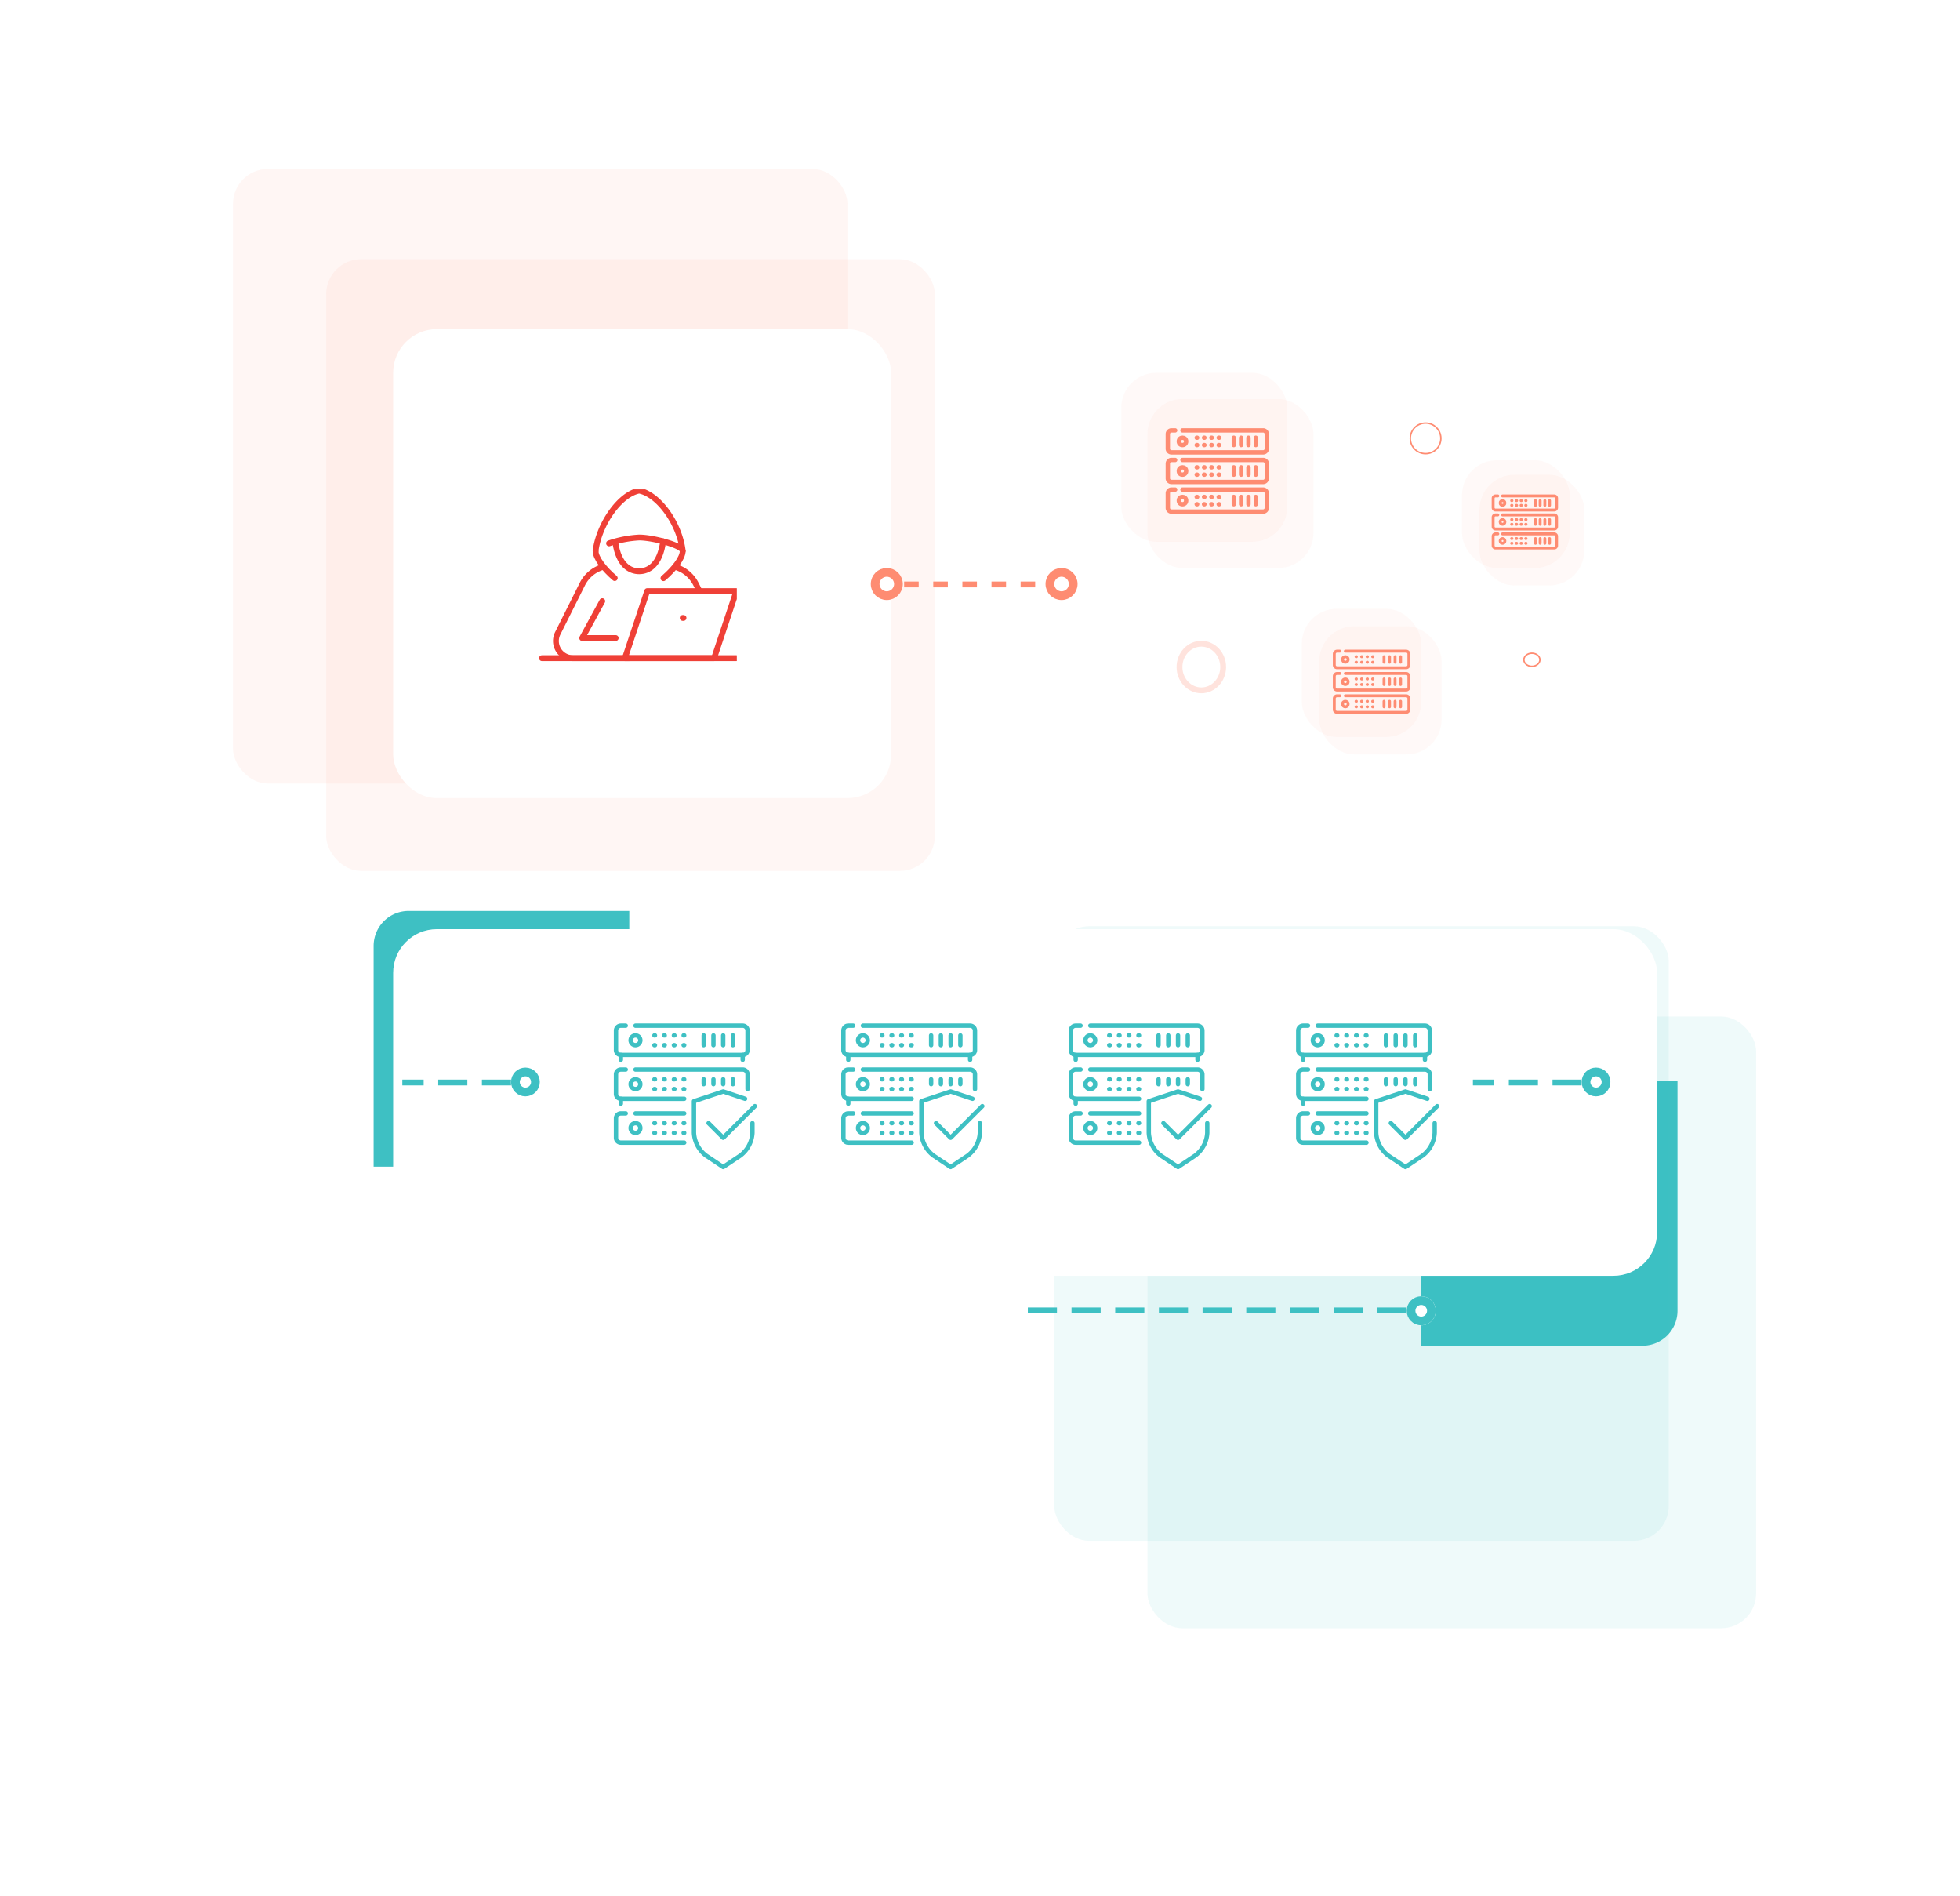 <svg xmlns="http://www.w3.org/2000/svg" xmlns:xlink="http://www.w3.org/1999/xlink" width="673" height="651" viewBox="0 0 673 651"><defs><filter id="Intersection_1" x="408.001" y="313" width="238" height="241" filterUnits="userSpaceOnUse"><feGaussianBlur stdDeviation="25"></feGaussianBlur></filter><filter id="Intersection_1-2" x="48.291" y="254.75" width="237.785" height="237.79" filterUnits="userSpaceOnUse"><feGaussianBlur stdDeviation="25"></feGaussianBlur></filter><filter id="Rectangle_978" x="0" y="0" width="361" height="361" filterUnits="userSpaceOnUse"><feGaussianBlur stdDeviation="25"></feGaussianBlur></filter><filter id="Rectangle_980" x="32" y="31" width="359" height="360" filterUnits="userSpaceOnUse"><feGaussianBlur stdDeviation="25"></feGaussianBlur></filter><filter id="Rectangle_978-2" x="282" y="260" width="361" height="361" filterUnits="userSpaceOnUse"><feGaussianBlur stdDeviation="25"></feGaussianBlur></filter><filter id="Rectangle_980-2" x="314" y="291" width="359" height="360" filterUnits="userSpaceOnUse"><feGaussianBlur stdDeviation="25"></feGaussianBlur></filter><filter id="Rectangle_1104" x="55.001" y="55" width="321" height="311" filterUnits="userSpaceOnUse"><feGaussianBlur stdDeviation="25"></feGaussianBlur></filter><filter id="Rectangle_1107" x="282.001" y="55" width="357" height="311" filterUnits="userSpaceOnUse"><feGaussianBlur stdDeviation="25"></feGaussianBlur></filter><filter id="Rectangle_1105" x="55.001" y="261" width="584" height="269" filterUnits="userSpaceOnUse"><feGaussianBlur stdDeviation="25"></feGaussianBlur></filter><clipPath id="clip-path"><rect id="Rectangle_1106" data-name="Rectangle 1106" width="68" height="59" transform="translate(-0.349 0.266)" fill="none" stroke="#ef4037" stroke-width="2"></rect></clipPath><clipPath id="clip-path-2"><rect id="Rectangle_1108" data-name="Rectangle 1108" width="49.359" height="50.197" fill="none" stroke="#3ec0c3" stroke-width="1.5"></rect></clipPath><filter id="Rectangle_978-3" x="305.001" y="69.999" width="207" height="208" filterUnits="userSpaceOnUse"><feGaussianBlur stdDeviation="25"></feGaussianBlur></filter><filter id="Rectangle_980-3" x="314.001" y="78.999" width="207" height="208" filterUnits="userSpaceOnUse"><feGaussianBlur stdDeviation="25"></feGaussianBlur></filter><filter id="Rectangle_978-4" x="422.001" y="100" width="187" height="187" filterUnits="userSpaceOnUse"><feGaussianBlur stdDeviation="25"></feGaussianBlur></filter><filter id="Rectangle_980-4" x="428.001" y="105" width="186" height="188" filterUnits="userSpaceOnUse"><feGaussianBlur stdDeviation="25"></feGaussianBlur></filter><filter id="Rectangle_978-5" x="367" y="150.999" width="191" height="194" filterUnits="userSpaceOnUse"><feGaussianBlur stdDeviation="25"></feGaussianBlur></filter><filter id="Rectangle_980-5" x="373" y="156.999" width="192" height="194" filterUnits="userSpaceOnUse"><feGaussianBlur stdDeviation="25"></feGaussianBlur></filter></defs><g id="Controll-what-the_hacker_sees" data-name="Controll-what-the hacker sees" transform="translate(-973.993 -2922)"><g id="Group_7558" data-name="Group 7558" transform="translate(1462.208 3292.737)"><g transform="matrix(1, 0, 0, 1, -488.22, -370.74)" filter="url(#Intersection_1)"><path id="Intersection_1-3" data-name="Intersection 1" d="M0,91V12A12,12,0,0,1,12,0H88V79A12,12,0,0,1,76,91Z" transform="translate(488 371)" fill="#3ec0c3"></path></g></g><g id="Group_7814" data-name="Group 7814" transform="translate(1102.284 3234.751)"><g transform="matrix(1, 0, 0, 1, -128.29, -312.75)" filter="url(#Intersection_1-2)"><path id="Intersection_1-4" data-name="Intersection 1" d="M0,87.789V12A12,12,0,0,1,12,0H87.785v75.79a12,12,0,0,1-12,12Z" transform="translate(128.29 312.75)" fill="#3ec0c3"></path></g></g><g id="Group_7557" data-name="Group 7557" transform="translate(1053.999 2980)"><g id="Group_7557-2" data-name="Group 7557" transform="translate(0 0)"><g transform="matrix(1, 0, 0, 1, -80.01, -58)" filter="url(#Rectangle_978)"><rect id="Rectangle_978-6" data-name="Rectangle 978" width="211" height="211" rx="12" transform="translate(80 58)" fill="#fe8c72" opacity="0.08"></rect></g><g transform="matrix(1, 0, 0, 1, -80.01, -58)" filter="url(#Rectangle_980)"><rect id="Rectangle_980-6" data-name="Rectangle 980" width="209" height="210" rx="12" transform="translate(112 89)" fill="#fe8c72" opacity="0.08"></rect></g></g><g id="Group_7821" data-name="Group 7821" transform="translate(282 260)"><g transform="matrix(1, 0, 0, 1, -362.01, -318)" filter="url(#Rectangle_978-2)"><rect id="Rectangle_978-7" data-name="Rectangle 978" width="211" height="211" rx="12" transform="translate(362 318)" fill="#3ec0c3" opacity="0.08"></rect></g><g transform="matrix(1, 0, 0, 1, -362.01, -318)" filter="url(#Rectangle_980-2)"><rect id="Rectangle_980-7" data-name="Rectangle 980" width="209" height="210" rx="12" transform="translate(394 349)" fill="#3ec0c3" opacity="0.08"></rect></g></g><g transform="matrix(1, 0, 0, 1, -80.01, -58)" filter="url(#Rectangle_1104)"><rect id="Rectangle_1104-2" data-name="Rectangle 1104" width="171" height="161" rx="15" transform="translate(135 113)" fill="#fff"></rect></g><g transform="matrix(1, 0, 0, 1, -80.01, -58)" filter="url(#Rectangle_1107)"><rect id="Rectangle_1107-2" data-name="Rectangle 1107" width="207" height="161" rx="15" transform="translate(362 113)" fill="#fff"></rect></g><g transform="matrix(1, 0, 0, 1, -80.01, -58)" filter="url(#Rectangle_1105)"><rect id="Rectangle_1105-2" data-name="Rectangle 1105" width="434" height="119" rx="15" transform="translate(135 319)" fill="#fff"></rect></g></g><g id="Group_7560" data-name="Group 7560" transform="translate(1159.343 3089.733)"><g id="Group_7559" data-name="Group 7559" transform="translate(0 0)" clip-path="url(#clip-path)"><path id="Path_3852" data-name="Path 3852" d="M28.694,20.2l-1.2-2.4a11.5,11.5,0,0,0-7.1-5.91" transform="translate(26.131 15.011)" fill="none" stroke="#ef4037" stroke-linecap="round" stroke-linejoin="round" stroke-width="2"></path><path id="Path_3853" data-name="Path 3853" d="M18.752,11.893a11.5,11.5,0,0,0-7.1,5.91L3.209,34.678a5.894,5.894,0,0,0,5.272,8.529h19.23" transform="translate(2.95 15.013)" fill="none" stroke="#ef4037" stroke-linecap="round" stroke-linejoin="round" stroke-width="2"></path><path id="Path_3854" data-name="Path 3854" d="M18.006,29.657H6.5L13.4,17" transform="translate(8.052 21.658)" fill="none" stroke="#ef4037" stroke-linecap="round" stroke-linejoin="round" stroke-width="2"></path><line id="Line_236" data-name="Line 236" x2="66.738" transform="translate(0.744 58.219)" fill="none" stroke="#ef4037" stroke-linecap="round" stroke-linejoin="round" stroke-width="2"></line><path id="Path_3855" data-name="Path 3855" d="M25.243,9.5c0,2.513-3.079,6.372-6.619,9.373" transform="translate(23.829 11.899)" fill="none" stroke="#ef4037" stroke-linecap="round" stroke-linejoin="round" stroke-width="2"></path><path id="Path_3856" data-name="Path 3856" d="M15.077,18.832C11.556,15.833,8.5,11.992,8.5,9.5" transform="translate(10.655 11.899)" fill="none" stroke="#ef4037" stroke-linecap="round" stroke-linejoin="round" stroke-width="2"></path><path id="Path_3857" data-name="Path 3857" d="M11.447,8.479c1.169,7.889,5.109,9.87,8.177,9.87,3.118,0,7.139-2.048,8.232-10.275" transform="translate(14.49 10.043)" fill="none" stroke="#ef4037" stroke-linecap="round" stroke-linejoin="round" stroke-width="2"></path><path id="Path_3858" data-name="Path 3858" d="M13.126,18.621A38.565,38.565,0,0,1,23.458,16.61c4.851,0,14.958,2.78,14.958,4.6C37.381,12.007,30.268,1.845,23.458.5,16.653,1.84,9.651,12.2,8.5,21.213" transform="translate(10.655 0.188)" fill="none" stroke="#ef4037" stroke-linecap="round" stroke-linejoin="round" stroke-width="2"></path><path id="Path_3859" data-name="Path 3859" d="M43.5,38.513H12.873L20.531,15.5H51.159Z" transform="translate(16.345 19.706)" fill="none" stroke="#ef4037" stroke-linecap="round" stroke-linejoin="round" stroke-width="2"></path><line id="Line_237" data-name="Line 237" x1="0.276" transform="translate(49.071 44.412)" fill="none" stroke="#ef4037" stroke-linecap="round" stroke-linejoin="round" stroke-width="2"></line></g></g><g id="Group_7816" data-name="Group 7816" transform="translate(1184.669 3273.299)"><g id="Group_7565" data-name="Group 7565" transform="translate(78.087 0)"><g id="Group_7562" data-name="Group 7562" transform="translate(0 0)"><g id="Group_7561" data-name="Group 7561" clip-path="url(#clip-path-2)"><line id="Line_238" data-name="Line 238" y2="1.673" transform="translate(2.51 10.876)" fill="none" stroke="#3ec0c3" stroke-linecap="round" stroke-linejoin="round" stroke-width="1.5"></line></g></g><line id="Line_239" data-name="Line 239" y1="1.673" transform="translate(44.339 10.876)" fill="none" stroke="#3ec0c3" stroke-linecap="round" stroke-linejoin="round" stroke-width="1.5"></line><g id="Group_7564" data-name="Group 7564" transform="translate(0 0)"><g id="Group_7563" data-name="Group 7563" clip-path="url(#clip-path-2)"><line id="Line_240" data-name="Line 240" y2="1.673" transform="translate(2.51 25.935)" fill="none" stroke="#3ec0c3" stroke-linecap="round" stroke-linejoin="round" stroke-width="1.5"></line><path id="Path_3860" data-name="Path 3860" d="M23.924,28.539H2.173A1.673,1.673,0,0,1,.5,26.866V20.173A1.673,1.673,0,0,1,2.173,18.5H3.846" transform="translate(0.337 12.455)" fill="none" stroke="#3ec0c3" stroke-linecap="round" stroke-linejoin="round" stroke-width="1.5"></path><line id="Line_241" data-name="Line 241" x2="16.732" transform="translate(7.529 30.955)" fill="none" stroke="#3ec0c3" stroke-linecap="round" stroke-linejoin="round" stroke-width="1.5"></line><path id="Path_3861" data-name="Path 3861" d="M23.924,19.539H2.173A1.673,1.673,0,0,1,.5,17.866V11.173A1.673,1.673,0,0,1,2.173,9.5H3.846" transform="translate(0.337 6.396)" fill="none" stroke="#3ec0c3" stroke-linecap="round" stroke-linejoin="round" stroke-width="1.5"></path><path id="Path_3862" data-name="Path 3862" d="M4.5,9.5H41.31a1.673,1.673,0,0,1,1.673,1.673v5.02" transform="translate(3.029 6.396)" fill="none" stroke="#3ec0c3" stroke-linecap="round" stroke-linejoin="round" stroke-width="1.5"></path><path id="Path_3863" data-name="Path 3863" d="M7.193.5H44a1.673,1.673,0,0,1,1.673,1.673V8.866A1.673,1.673,0,0,1,44,10.539H2.173A1.673,1.673,0,0,1,.5,8.866V2.173A1.673,1.673,0,0,1,2.173.5H3.846" transform="translate(0.337 0.337)" fill="none" stroke="#3ec0c3" stroke-linecap="round" stroke-linejoin="round" stroke-width="1.5"></path><ellipse id="Ellipse_345" data-name="Ellipse 345" cx="1.673" cy="1.673" rx="1.673" ry="1.673" transform="translate(5.856 19.242)" fill="none" stroke="#3ec0c3" stroke-linecap="round" stroke-linejoin="round" stroke-width="1.5"></ellipse><line id="Line_242" data-name="Line 242" y2="1.673" transform="translate(30.954 19.242)" fill="none" stroke="#3ec0c3" stroke-linecap="round" stroke-linejoin="round" stroke-width="1.5"></line><line id="Line_243" data-name="Line 243" y2="1.673" transform="translate(34.3 19.242)" fill="none" stroke="#3ec0c3" stroke-linecap="round" stroke-linejoin="round" stroke-width="1.5"></line><line id="Line_244" data-name="Line 244" y2="1.673" transform="translate(37.647 19.242)" fill="none" stroke="#3ec0c3" stroke-linecap="round" stroke-linejoin="round" stroke-width="1.5"></line><line id="Line_245" data-name="Line 245" y2="1.673" transform="translate(40.993 19.242)" fill="none" stroke="#3ec0c3" stroke-linecap="round" stroke-linejoin="round" stroke-width="1.5"></line><line id="Line_246" data-name="Line 246" x2="0.201" transform="translate(24.06 19.242)" fill="none" stroke="#3ec0c3" stroke-linecap="round" stroke-linejoin="round" stroke-width="1.5"></line><line id="Line_247" data-name="Line 247" x2="0.201" transform="translate(24.06 22.588)" fill="none" stroke="#3ec0c3" stroke-linecap="round" stroke-linejoin="round" stroke-width="1.5"></line><line id="Line_248" data-name="Line 248" x2="0.201" transform="translate(20.714 19.242)" fill="none" stroke="#3ec0c3" stroke-linecap="round" stroke-linejoin="round" stroke-width="1.5"></line><line id="Line_249" data-name="Line 249" x2="0.201" transform="translate(20.714 22.588)" fill="none" stroke="#3ec0c3" stroke-linecap="round" stroke-linejoin="round" stroke-width="1.5"></line><line id="Line_250" data-name="Line 250" x2="0.201" transform="translate(17.368 19.242)" fill="none" stroke="#3ec0c3" stroke-linecap="round" stroke-linejoin="round" stroke-width="1.5"></line><line id="Line_251" data-name="Line 251" x2="0.201" transform="translate(17.368 22.588)" fill="none" stroke="#3ec0c3" stroke-linecap="round" stroke-linejoin="round" stroke-width="1.5"></line><line id="Line_252" data-name="Line 252" x2="0.201" transform="translate(14.021 19.242)" fill="none" stroke="#3ec0c3" stroke-linecap="round" stroke-linejoin="round" stroke-width="1.5"></line><line id="Line_253" data-name="Line 253" x2="0.201" transform="translate(14.021 22.588)" fill="none" stroke="#3ec0c3" stroke-linecap="round" stroke-linejoin="round" stroke-width="1.5"></line><ellipse id="Ellipse_346" data-name="Ellipse 346" cx="1.673" cy="1.673" rx="1.673" ry="1.673" transform="translate(5.856 34.301)" fill="none" stroke="#3ec0c3" stroke-linecap="round" stroke-linejoin="round" stroke-width="1.5"></ellipse><line id="Line_254" data-name="Line 254" x2="0.201" transform="translate(24.06 34.301)" fill="none" stroke="#3ec0c3" stroke-linecap="round" stroke-linejoin="round" stroke-width="1.5"></line><line id="Line_255" data-name="Line 255" x2="0.201" transform="translate(24.06 37.647)" fill="none" stroke="#3ec0c3" stroke-linecap="round" stroke-linejoin="round" stroke-width="1.5"></line><line id="Line_256" data-name="Line 256" x2="0.201" transform="translate(20.714 34.301)" fill="none" stroke="#3ec0c3" stroke-linecap="round" stroke-linejoin="round" stroke-width="1.5"></line><line id="Line_257" data-name="Line 257" x2="0.201" transform="translate(20.714 37.647)" fill="none" stroke="#3ec0c3" stroke-linecap="round" stroke-linejoin="round" stroke-width="1.5"></line><line id="Line_258" data-name="Line 258" x2="0.201" transform="translate(17.368 34.301)" fill="none" stroke="#3ec0c3" stroke-linecap="round" stroke-linejoin="round" stroke-width="1.5"></line><line id="Line_259" data-name="Line 259" x2="0.201" transform="translate(17.368 37.647)" fill="none" stroke="#3ec0c3" stroke-linecap="round" stroke-linejoin="round" stroke-width="1.5"></line><line id="Line_260" data-name="Line 260" x2="0.201" transform="translate(14.021 34.301)" fill="none" stroke="#3ec0c3" stroke-linecap="round" stroke-linejoin="round" stroke-width="1.5"></line><line id="Line_261" data-name="Line 261" x2="0.201" transform="translate(14.021 37.647)" fill="none" stroke="#3ec0c3" stroke-linecap="round" stroke-linejoin="round" stroke-width="1.5"></line><ellipse id="Ellipse_347" data-name="Ellipse 347" cx="1.673" cy="1.673" rx="1.673" ry="1.673" transform="translate(5.856 4.183)" fill="none" stroke="#3ec0c3" stroke-linecap="round" stroke-linejoin="round" stroke-width="1.5"></ellipse><line id="Line_262" data-name="Line 262" y2="3.346" transform="translate(30.954 4.183)" fill="none" stroke="#3ec0c3" stroke-linecap="round" stroke-linejoin="round" stroke-width="1.5"></line><line id="Line_263" data-name="Line 263" y2="3.346" transform="translate(34.3 4.183)" fill="none" stroke="#3ec0c3" stroke-linecap="round" stroke-linejoin="round" stroke-width="1.5"></line><line id="Line_264" data-name="Line 264" y2="3.346" transform="translate(37.647 4.183)" fill="none" stroke="#3ec0c3" stroke-linecap="round" stroke-linejoin="round" stroke-width="1.5"></line><line id="Line_265" data-name="Line 265" y2="3.346" transform="translate(40.993 4.183)" fill="none" stroke="#3ec0c3" stroke-linecap="round" stroke-linejoin="round" stroke-width="1.5"></line><line id="Line_266" data-name="Line 266" x2="0.201" transform="translate(24.06 4.183)" fill="none" stroke="#3ec0c3" stroke-linecap="round" stroke-linejoin="round" stroke-width="1.5"></line><line id="Line_267" data-name="Line 267" x2="0.201" transform="translate(24.06 7.529)" fill="none" stroke="#3ec0c3" stroke-linecap="round" stroke-linejoin="round" stroke-width="1.5"></line><line id="Line_268" data-name="Line 268" x2="0.201" transform="translate(20.714 4.183)" fill="none" stroke="#3ec0c3" stroke-linecap="round" stroke-linejoin="round" stroke-width="1.5"></line><line id="Line_269" data-name="Line 269" x2="0.201" transform="translate(20.714 7.529)" fill="none" stroke="#3ec0c3" stroke-linecap="round" stroke-linejoin="round" stroke-width="1.5"></line><line id="Line_270" data-name="Line 270" x2="0.201" transform="translate(17.368 4.183)" fill="none" stroke="#3ec0c3" stroke-linecap="round" stroke-linejoin="round" stroke-width="1.5"></line><line id="Line_271" data-name="Line 271" x2="0.201" transform="translate(17.368 7.529)" fill="none" stroke="#3ec0c3" stroke-linecap="round" stroke-linejoin="round" stroke-width="1.5"></line><line id="Line_272" data-name="Line 272" x2="0.201" transform="translate(14.021 4.183)" fill="none" stroke="#3ec0c3" stroke-linecap="round" stroke-linejoin="round" stroke-width="1.5"></line><line id="Line_273" data-name="Line 273" x2="0.201" transform="translate(14.021 7.529)" fill="none" stroke="#3ec0c3" stroke-linecap="round" stroke-linejoin="round" stroke-width="1.5"></line><path id="Path_3864" data-name="Path 3864" d="M36.578,24.876v3.346a10.469,10.469,0,0,1-4.176,7.8l-5.861,3.909-5.864-3.909a10.469,10.469,0,0,1-4.176-7.8V17.346L26.539,14l7.516,2.506" transform="translate(11.107 9.425)" fill="none" stroke="#3ec0c3" stroke-linecap="round" stroke-linejoin="round" stroke-width="1.5"></path><path id="Path_3865" data-name="Path 3865" d="M35.4,17,24.52,27.876l-5.02-5.02" transform="translate(13.127 11.445)" fill="none" stroke="#3ec0c3" stroke-linecap="round" stroke-linejoin="round" stroke-width="1.5"></path></g></g></g><g id="Group_7815" data-name="Group 7815" transform="translate(0 0)"><g id="Group_7562-2" data-name="Group 7562" transform="translate(0 0)"><g id="Group_7561-2" data-name="Group 7561" clip-path="url(#clip-path-2)"><line id="Line_238-2" data-name="Line 238" y2="1.673" transform="translate(2.51 10.876)" fill="none" stroke="#3ec0c3" stroke-linecap="round" stroke-linejoin="round" stroke-width="1.5"></line></g></g><line id="Line_239-2" data-name="Line 239" y1="1.673" transform="translate(44.339 10.876)" fill="none" stroke="#3ec0c3" stroke-linecap="round" stroke-linejoin="round" stroke-width="1.5"></line><g id="Group_7564-2" data-name="Group 7564" transform="translate(0 0)"><g id="Group_7563-2" data-name="Group 7563" clip-path="url(#clip-path-2)"><line id="Line_240-2" data-name="Line 240" y2="1.673" transform="translate(2.51 25.935)" fill="none" stroke="#3ec0c3" stroke-linecap="round" stroke-linejoin="round" stroke-width="1.5"></line><path id="Path_3860-2" data-name="Path 3860" d="M23.924,28.539H2.173A1.673,1.673,0,0,1,.5,26.866V20.173A1.673,1.673,0,0,1,2.173,18.5H3.846" transform="translate(0.337 12.455)" fill="none" stroke="#3ec0c3" stroke-linecap="round" stroke-linejoin="round" stroke-width="1.5"></path><line id="Line_241-2" data-name="Line 241" x2="16.732" transform="translate(7.529 30.955)" fill="none" stroke="#3ec0c3" stroke-linecap="round" stroke-linejoin="round" stroke-width="1.5"></line><path id="Path_3861-2" data-name="Path 3861" d="M23.924,19.539H2.173A1.673,1.673,0,0,1,.5,17.866V11.173A1.673,1.673,0,0,1,2.173,9.5H3.846" transform="translate(0.337 6.396)" fill="none" stroke="#3ec0c3" stroke-linecap="round" stroke-linejoin="round" stroke-width="1.5"></path><path id="Path_3862-2" data-name="Path 3862" d="M4.5,9.5H41.31a1.673,1.673,0,0,1,1.673,1.673v5.02" transform="translate(3.029 6.396)" fill="none" stroke="#3ec0c3" stroke-linecap="round" stroke-linejoin="round" stroke-width="1.5"></path><path id="Path_3863-2" data-name="Path 3863" d="M7.193.5H44a1.673,1.673,0,0,1,1.673,1.673V8.866A1.673,1.673,0,0,1,44,10.539H2.173A1.673,1.673,0,0,1,.5,8.866V2.173A1.673,1.673,0,0,1,2.173.5H3.846" transform="translate(0.337 0.337)" fill="none" stroke="#3ec0c3" stroke-linecap="round" stroke-linejoin="round" stroke-width="1.5"></path><ellipse id="Ellipse_345-2" data-name="Ellipse 345" cx="1.673" cy="1.673" rx="1.673" ry="1.673" transform="translate(5.856 19.242)" fill="none" stroke="#3ec0c3" stroke-linecap="round" stroke-linejoin="round" stroke-width="1.5"></ellipse><line id="Line_242-2" data-name="Line 242" y2="1.673" transform="translate(30.954 19.242)" fill="none" stroke="#3ec0c3" stroke-linecap="round" stroke-linejoin="round" stroke-width="1.5"></line><line id="Line_243-2" data-name="Line 243" y2="1.673" transform="translate(34.3 19.242)" fill="none" stroke="#3ec0c3" stroke-linecap="round" stroke-linejoin="round" stroke-width="1.5"></line><line id="Line_244-2" data-name="Line 244" y2="1.673" transform="translate(37.647 19.242)" fill="none" stroke="#3ec0c3" stroke-linecap="round" stroke-linejoin="round" stroke-width="1.5"></line><line id="Line_245-2" data-name="Line 245" y2="1.673" transform="translate(40.993 19.242)" fill="none" stroke="#3ec0c3" stroke-linecap="round" stroke-linejoin="round" stroke-width="1.5"></line><line id="Line_246-2" data-name="Line 246" x2="0.201" transform="translate(24.06 19.242)" fill="none" stroke="#3ec0c3" stroke-linecap="round" stroke-linejoin="round" stroke-width="1.5"></line><line id="Line_247-2" data-name="Line 247" x2="0.201" transform="translate(24.06 22.588)" fill="none" stroke="#3ec0c3" stroke-linecap="round" stroke-linejoin="round" stroke-width="1.5"></line><line id="Line_248-2" data-name="Line 248" x2="0.201" transform="translate(20.714 19.242)" fill="none" stroke="#3ec0c3" stroke-linecap="round" stroke-linejoin="round" stroke-width="1.5"></line><line id="Line_249-2" data-name="Line 249" x2="0.201" transform="translate(20.714 22.588)" fill="none" stroke="#3ec0c3" stroke-linecap="round" stroke-linejoin="round" stroke-width="1.5"></line><line id="Line_250-2" data-name="Line 250" x2="0.201" transform="translate(17.368 19.242)" fill="none" stroke="#3ec0c3" stroke-linecap="round" stroke-linejoin="round" stroke-width="1.5"></line><line id="Line_251-2" data-name="Line 251" x2="0.201" transform="translate(17.368 22.588)" fill="none" stroke="#3ec0c3" stroke-linecap="round" stroke-linejoin="round" stroke-width="1.5"></line><line id="Line_252-2" data-name="Line 252" x2="0.201" transform="translate(14.021 19.242)" fill="none" stroke="#3ec0c3" stroke-linecap="round" stroke-linejoin="round" stroke-width="1.5"></line><line id="Line_253-2" data-name="Line 253" x2="0.201" transform="translate(14.021 22.588)" fill="none" stroke="#3ec0c3" stroke-linecap="round" stroke-linejoin="round" stroke-width="1.5"></line><ellipse id="Ellipse_346-2" data-name="Ellipse 346" cx="1.673" cy="1.673" rx="1.673" ry="1.673" transform="translate(5.856 34.301)" fill="none" stroke="#3ec0c3" stroke-linecap="round" stroke-linejoin="round" stroke-width="1.5"></ellipse><line id="Line_254-2" data-name="Line 254" x2="0.201" transform="translate(24.06 34.301)" fill="none" stroke="#3ec0c3" stroke-linecap="round" stroke-linejoin="round" stroke-width="1.5"></line><line id="Line_255-2" data-name="Line 255" x2="0.201" transform="translate(24.06 37.647)" fill="none" stroke="#3ec0c3" stroke-linecap="round" stroke-linejoin="round" stroke-width="1.5"></line><line id="Line_256-2" data-name="Line 256" x2="0.201" transform="translate(20.714 34.301)" fill="none" stroke="#3ec0c3" stroke-linecap="round" stroke-linejoin="round" stroke-width="1.5"></line><line id="Line_257-2" data-name="Line 257" x2="0.201" transform="translate(20.714 37.647)" fill="none" stroke="#3ec0c3" stroke-linecap="round" stroke-linejoin="round" stroke-width="1.5"></line><line id="Line_258-2" data-name="Line 258" x2="0.201" transform="translate(17.368 34.301)" fill="none" stroke="#3ec0c3" stroke-linecap="round" stroke-linejoin="round" stroke-width="1.5"></line><line id="Line_259-2" data-name="Line 259" x2="0.201" transform="translate(17.368 37.647)" fill="none" stroke="#3ec0c3" stroke-linecap="round" stroke-linejoin="round" stroke-width="1.5"></line><line id="Line_260-2" data-name="Line 260" x2="0.201" transform="translate(14.021 34.301)" fill="none" stroke="#3ec0c3" stroke-linecap="round" stroke-linejoin="round" stroke-width="1.5"></line><line id="Line_261-2" data-name="Line 261" x2="0.201" transform="translate(14.021 37.647)" fill="none" stroke="#3ec0c3" stroke-linecap="round" stroke-linejoin="round" stroke-width="1.5"></line><ellipse id="Ellipse_347-2" data-name="Ellipse 347" cx="1.673" cy="1.673" rx="1.673" ry="1.673" transform="translate(5.856 4.183)" fill="none" stroke="#3ec0c3" stroke-linecap="round" stroke-linejoin="round" stroke-width="1.5"></ellipse><line id="Line_262-2" data-name="Line 262" y2="3.346" transform="translate(30.954 4.183)" fill="none" stroke="#3ec0c3" stroke-linecap="round" stroke-linejoin="round" stroke-width="1.5"></line><line id="Line_263-2" data-name="Line 263" y2="3.346" transform="translate(34.3 4.183)" fill="none" stroke="#3ec0c3" stroke-linecap="round" stroke-linejoin="round" stroke-width="1.5"></line><line id="Line_264-2" data-name="Line 264" y2="3.346" transform="translate(37.647 4.183)" fill="none" stroke="#3ec0c3" stroke-linecap="round" stroke-linejoin="round" stroke-width="1.5"></line><line id="Line_265-2" data-name="Line 265" y2="3.346" transform="translate(40.993 4.183)" fill="none" stroke="#3ec0c3" stroke-linecap="round" stroke-linejoin="round" stroke-width="1.5"></line><line id="Line_266-2" data-name="Line 266" x2="0.201" transform="translate(24.06 4.183)" fill="none" stroke="#3ec0c3" stroke-linecap="round" stroke-linejoin="round" stroke-width="1.5"></line><line id="Line_267-2" data-name="Line 267" x2="0.201" transform="translate(24.06 7.529)" fill="none" stroke="#3ec0c3" stroke-linecap="round" stroke-linejoin="round" stroke-width="1.5"></line><line id="Line_268-2" data-name="Line 268" x2="0.201" transform="translate(20.714 4.183)" fill="none" stroke="#3ec0c3" stroke-linecap="round" stroke-linejoin="round" stroke-width="1.5"></line><line id="Line_269-2" data-name="Line 269" x2="0.201" transform="translate(20.714 7.529)" fill="none" stroke="#3ec0c3" stroke-linecap="round" stroke-linejoin="round" stroke-width="1.5"></line><line id="Line_270-2" data-name="Line 270" x2="0.201" transform="translate(17.368 4.183)" fill="none" stroke="#3ec0c3" stroke-linecap="round" stroke-linejoin="round" stroke-width="1.5"></line><line id="Line_271-2" data-name="Line 271" x2="0.201" transform="translate(17.368 7.529)" fill="none" stroke="#3ec0c3" stroke-linecap="round" stroke-linejoin="round" stroke-width="1.5"></line><line id="Line_272-2" data-name="Line 272" x2="0.201" transform="translate(14.021 4.183)" fill="none" stroke="#3ec0c3" stroke-linecap="round" stroke-linejoin="round" stroke-width="1.5"></line><line id="Line_273-2" data-name="Line 273" x2="0.201" transform="translate(14.021 7.529)" fill="none" stroke="#3ec0c3" stroke-linecap="round" stroke-linejoin="round" stroke-width="1.5"></line><path id="Path_3864-2" data-name="Path 3864" d="M36.578,24.876v3.346a10.469,10.469,0,0,1-4.176,7.8l-5.861,3.909-5.864-3.909a10.469,10.469,0,0,1-4.176-7.8V17.346L26.539,14l7.516,2.506" transform="translate(11.107 9.425)" fill="none" stroke="#3ec0c3" stroke-linecap="round" stroke-linejoin="round" stroke-width="1.5"></path><path id="Path_3865-2" data-name="Path 3865" d="M35.4,17,24.52,27.876l-5.02-5.02" transform="translate(13.127 11.445)" fill="none" stroke="#3ec0c3" stroke-linecap="round" stroke-linejoin="round" stroke-width="1.5"></path></g></g></g><g id="Group_7805" data-name="Group 7805" transform="translate(156.173 0)"><g id="Group_7562-3" data-name="Group 7562" transform="translate(0 0)"><g id="Group_7561-3" data-name="Group 7561" clip-path="url(#clip-path-2)"><line id="Line_238-3" data-name="Line 238" y2="1.673" transform="translate(2.51 10.876)" fill="none" stroke="#3ec0c3" stroke-linecap="round" stroke-linejoin="round" stroke-width="1.5"></line></g></g><line id="Line_239-3" data-name="Line 239" y1="1.673" transform="translate(44.339 10.876)" fill="none" stroke="#3ec0c3" stroke-linecap="round" stroke-linejoin="round" stroke-width="1.5"></line><g id="Group_7564-3" data-name="Group 7564" transform="translate(0 0)"><g id="Group_7563-3" data-name="Group 7563" clip-path="url(#clip-path-2)"><line id="Line_240-3" data-name="Line 240" y2="1.673" transform="translate(2.51 25.935)" fill="none" stroke="#3ec0c3" stroke-linecap="round" stroke-linejoin="round" stroke-width="1.5"></line><path id="Path_3860-3" data-name="Path 3860" d="M23.924,28.539H2.173A1.673,1.673,0,0,1,.5,26.866V20.173A1.673,1.673,0,0,1,2.173,18.5H3.846" transform="translate(0.337 12.455)" fill="none" stroke="#3ec0c3" stroke-linecap="round" stroke-linejoin="round" stroke-width="1.5"></path><line id="Line_241-3" data-name="Line 241" x2="16.732" transform="translate(7.529 30.955)" fill="none" stroke="#3ec0c3" stroke-linecap="round" stroke-linejoin="round" stroke-width="1.5"></line><path id="Path_3861-3" data-name="Path 3861" d="M23.924,19.539H2.173A1.673,1.673,0,0,1,.5,17.866V11.173A1.673,1.673,0,0,1,2.173,9.5H3.846" transform="translate(0.337 6.396)" fill="none" stroke="#3ec0c3" stroke-linecap="round" stroke-linejoin="round" stroke-width="1.5"></path><path id="Path_3862-3" data-name="Path 3862" d="M4.5,9.5H41.31a1.673,1.673,0,0,1,1.673,1.673v5.02" transform="translate(3.029 6.396)" fill="none" stroke="#3ec0c3" stroke-linecap="round" stroke-linejoin="round" stroke-width="1.5"></path><path id="Path_3863-3" data-name="Path 3863" d="M7.193.5H44a1.673,1.673,0,0,1,1.673,1.673V8.866A1.673,1.673,0,0,1,44,10.539H2.173A1.673,1.673,0,0,1,.5,8.866V2.173A1.673,1.673,0,0,1,2.173.5H3.846" transform="translate(0.337 0.337)" fill="none" stroke="#3ec0c3" stroke-linecap="round" stroke-linejoin="round" stroke-width="1.5"></path><ellipse id="Ellipse_345-3" data-name="Ellipse 345" cx="1.673" cy="1.673" rx="1.673" ry="1.673" transform="translate(5.856 19.242)" fill="none" stroke="#3ec0c3" stroke-linecap="round" stroke-linejoin="round" stroke-width="1.5"></ellipse><line id="Line_242-3" data-name="Line 242" y2="1.673" transform="translate(30.954 19.242)" fill="none" stroke="#3ec0c3" stroke-linecap="round" stroke-linejoin="round" stroke-width="1.5"></line><line id="Line_243-3" data-name="Line 243" y2="1.673" transform="translate(34.3 19.242)" fill="none" stroke="#3ec0c3" stroke-linecap="round" stroke-linejoin="round" stroke-width="1.5"></line><line id="Line_244-3" data-name="Line 244" y2="1.673" transform="translate(37.647 19.242)" fill="none" stroke="#3ec0c3" stroke-linecap="round" stroke-linejoin="round" stroke-width="1.5"></line><line id="Line_245-3" data-name="Line 245" y2="1.673" transform="translate(40.993 19.242)" fill="none" stroke="#3ec0c3" stroke-linecap="round" stroke-linejoin="round" stroke-width="1.5"></line><line id="Line_246-3" data-name="Line 246" x2="0.201" transform="translate(24.06 19.242)" fill="none" stroke="#3ec0c3" stroke-linecap="round" stroke-linejoin="round" stroke-width="1.5"></line><line id="Line_247-3" data-name="Line 247" x2="0.201" transform="translate(24.06 22.588)" fill="none" stroke="#3ec0c3" stroke-linecap="round" stroke-linejoin="round" stroke-width="1.5"></line><line id="Line_248-3" data-name="Line 248" x2="0.201" transform="translate(20.714 19.242)" fill="none" stroke="#3ec0c3" stroke-linecap="round" stroke-linejoin="round" stroke-width="1.5"></line><line id="Line_249-3" data-name="Line 249" x2="0.201" transform="translate(20.714 22.588)" fill="none" stroke="#3ec0c3" stroke-linecap="round" stroke-linejoin="round" stroke-width="1.5"></line><line id="Line_250-3" data-name="Line 250" x2="0.201" transform="translate(17.368 19.242)" fill="none" stroke="#3ec0c3" stroke-linecap="round" stroke-linejoin="round" stroke-width="1.5"></line><line id="Line_251-3" data-name="Line 251" x2="0.201" transform="translate(17.368 22.588)" fill="none" stroke="#3ec0c3" stroke-linecap="round" stroke-linejoin="round" stroke-width="1.5"></line><line id="Line_252-3" data-name="Line 252" x2="0.201" transform="translate(14.021 19.242)" fill="none" stroke="#3ec0c3" stroke-linecap="round" stroke-linejoin="round" stroke-width="1.5"></line><line id="Line_253-3" data-name="Line 253" x2="0.201" transform="translate(14.021 22.588)" fill="none" stroke="#3ec0c3" stroke-linecap="round" stroke-linejoin="round" stroke-width="1.5"></line><ellipse id="Ellipse_346-3" data-name="Ellipse 346" cx="1.673" cy="1.673" rx="1.673" ry="1.673" transform="translate(5.856 34.301)" fill="none" stroke="#3ec0c3" stroke-linecap="round" stroke-linejoin="round" stroke-width="1.5"></ellipse><line id="Line_254-3" data-name="Line 254" x2="0.201" transform="translate(24.06 34.301)" fill="none" stroke="#3ec0c3" stroke-linecap="round" stroke-linejoin="round" stroke-width="1.5"></line><line id="Line_255-3" data-name="Line 255" x2="0.201" transform="translate(24.06 37.647)" fill="none" stroke="#3ec0c3" stroke-linecap="round" stroke-linejoin="round" stroke-width="1.5"></line><line id="Line_256-3" data-name="Line 256" x2="0.201" transform="translate(20.714 34.301)" fill="none" stroke="#3ec0c3" stroke-linecap="round" stroke-linejoin="round" stroke-width="1.5"></line><line id="Line_257-3" data-name="Line 257" x2="0.201" transform="translate(20.714 37.647)" fill="none" stroke="#3ec0c3" stroke-linecap="round" stroke-linejoin="round" stroke-width="1.5"></line><line id="Line_258-3" data-name="Line 258" x2="0.201" transform="translate(17.368 34.301)" fill="none" stroke="#3ec0c3" stroke-linecap="round" stroke-linejoin="round" stroke-width="1.5"></line><line id="Line_259-3" data-name="Line 259" x2="0.201" transform="translate(17.368 37.647)" fill="none" stroke="#3ec0c3" stroke-linecap="round" stroke-linejoin="round" stroke-width="1.5"></line><line id="Line_260-3" data-name="Line 260" x2="0.201" transform="translate(14.021 34.301)" fill="none" stroke="#3ec0c3" stroke-linecap="round" stroke-linejoin="round" stroke-width="1.5"></line><line id="Line_261-3" data-name="Line 261" x2="0.201" transform="translate(14.021 37.647)" fill="none" stroke="#3ec0c3" stroke-linecap="round" stroke-linejoin="round" stroke-width="1.5"></line><ellipse id="Ellipse_347-3" data-name="Ellipse 347" cx="1.673" cy="1.673" rx="1.673" ry="1.673" transform="translate(5.856 4.183)" fill="none" stroke="#3ec0c3" stroke-linecap="round" stroke-linejoin="round" stroke-width="1.5"></ellipse><line id="Line_262-3" data-name="Line 262" y2="3.346" transform="translate(30.954 4.183)" fill="none" stroke="#3ec0c3" stroke-linecap="round" stroke-linejoin="round" stroke-width="1.5"></line><line id="Line_263-3" data-name="Line 263" y2="3.346" transform="translate(34.3 4.183)" fill="none" stroke="#3ec0c3" stroke-linecap="round" stroke-linejoin="round" stroke-width="1.5"></line><line id="Line_264-3" data-name="Line 264" y2="3.346" transform="translate(37.647 4.183)" fill="none" stroke="#3ec0c3" stroke-linecap="round" stroke-linejoin="round" stroke-width="1.5"></line><line id="Line_265-3" data-name="Line 265" y2="3.346" transform="translate(40.993 4.183)" fill="none" stroke="#3ec0c3" stroke-linecap="round" stroke-linejoin="round" stroke-width="1.5"></line><line id="Line_266-3" data-name="Line 266" x2="0.201" transform="translate(24.06 4.183)" fill="none" stroke="#3ec0c3" stroke-linecap="round" stroke-linejoin="round" stroke-width="1.5"></line><line id="Line_267-3" data-name="Line 267" x2="0.201" transform="translate(24.06 7.529)" fill="none" stroke="#3ec0c3" stroke-linecap="round" stroke-linejoin="round" stroke-width="1.5"></line><line id="Line_268-3" data-name="Line 268" x2="0.201" transform="translate(20.714 4.183)" fill="none" stroke="#3ec0c3" stroke-linecap="round" stroke-linejoin="round" stroke-width="1.5"></line><line id="Line_269-3" data-name="Line 269" x2="0.201" transform="translate(20.714 7.529)" fill="none" stroke="#3ec0c3" stroke-linecap="round" stroke-linejoin="round" stroke-width="1.5"></line><line id="Line_270-3" data-name="Line 270" x2="0.201" transform="translate(17.368 4.183)" fill="none" stroke="#3ec0c3" stroke-linecap="round" stroke-linejoin="round" stroke-width="1.5"></line><line id="Line_271-3" data-name="Line 271" x2="0.201" transform="translate(17.368 7.529)" fill="none" stroke="#3ec0c3" stroke-linecap="round" stroke-linejoin="round" stroke-width="1.5"></line><line id="Line_272-3" data-name="Line 272" x2="0.201" transform="translate(14.021 4.183)" fill="none" stroke="#3ec0c3" stroke-linecap="round" stroke-linejoin="round" stroke-width="1.5"></line><line id="Line_273-3" data-name="Line 273" x2="0.201" transform="translate(14.021 7.529)" fill="none" stroke="#3ec0c3" stroke-linecap="round" stroke-linejoin="round" stroke-width="1.5"></line><path id="Path_3864-3" data-name="Path 3864" d="M36.578,24.876v3.346a10.469,10.469,0,0,1-4.176,7.8l-5.861,3.909-5.864-3.909a10.469,10.469,0,0,1-4.176-7.8V17.346L26.539,14l7.516,2.506" transform="translate(11.107 9.425)" fill="none" stroke="#3ec0c3" stroke-linecap="round" stroke-linejoin="round" stroke-width="1.5"></path><path id="Path_3865-3" data-name="Path 3865" d="M35.4,17,24.52,27.876l-5.02-5.02" transform="translate(13.127 11.445)" fill="none" stroke="#3ec0c3" stroke-linecap="round" stroke-linejoin="round" stroke-width="1.5"></path></g></g></g><g id="Group_7806" data-name="Group 7806" transform="translate(234.26 0)"><g id="Group_7562-4" data-name="Group 7562" transform="translate(0 0)"><g id="Group_7561-4" data-name="Group 7561" clip-path="url(#clip-path-2)"><line id="Line_238-4" data-name="Line 238" y2="1.673" transform="translate(2.51 10.876)" fill="none" stroke="#3ec0c3" stroke-linecap="round" stroke-linejoin="round" stroke-width="1.5"></line></g></g><line id="Line_239-4" data-name="Line 239" y1="1.673" transform="translate(44.339 10.876)" fill="none" stroke="#3ec0c3" stroke-linecap="round" stroke-linejoin="round" stroke-width="1.5"></line><g id="Group_7564-4" data-name="Group 7564" transform="translate(0 0)"><g id="Group_7563-4" data-name="Group 7563" clip-path="url(#clip-path-2)"><line id="Line_240-4" data-name="Line 240" y2="1.673" transform="translate(2.51 25.935)" fill="none" stroke="#3ec0c3" stroke-linecap="round" stroke-linejoin="round" stroke-width="1.5"></line><path id="Path_3860-4" data-name="Path 3860" d="M23.924,28.539H2.173A1.673,1.673,0,0,1,.5,26.866V20.173A1.673,1.673,0,0,1,2.173,18.5H3.846" transform="translate(0.337 12.455)" fill="none" stroke="#3ec0c3" stroke-linecap="round" stroke-linejoin="round" stroke-width="1.5"></path><line id="Line_241-4" data-name="Line 241" x2="16.732" transform="translate(7.529 30.955)" fill="none" stroke="#3ec0c3" stroke-linecap="round" stroke-linejoin="round" stroke-width="1.5"></line><path id="Path_3861-4" data-name="Path 3861" d="M23.924,19.539H2.173A1.673,1.673,0,0,1,.5,17.866V11.173A1.673,1.673,0,0,1,2.173,9.5H3.846" transform="translate(0.337 6.396)" fill="none" stroke="#3ec0c3" stroke-linecap="round" stroke-linejoin="round" stroke-width="1.5"></path><path id="Path_3862-4" data-name="Path 3862" d="M4.5,9.5H41.31a1.673,1.673,0,0,1,1.673,1.673v5.02" transform="translate(3.029 6.396)" fill="none" stroke="#3ec0c3" stroke-linecap="round" stroke-linejoin="round" stroke-width="1.5"></path><path id="Path_3863-4" data-name="Path 3863" d="M7.193.5H44a1.673,1.673,0,0,1,1.673,1.673V8.866A1.673,1.673,0,0,1,44,10.539H2.173A1.673,1.673,0,0,1,.5,8.866V2.173A1.673,1.673,0,0,1,2.173.5H3.846" transform="translate(0.337 0.337)" fill="none" stroke="#3ec0c3" stroke-linecap="round" stroke-linejoin="round" stroke-width="1.5"></path><ellipse id="Ellipse_345-4" data-name="Ellipse 345" cx="1.673" cy="1.673" rx="1.673" ry="1.673" transform="translate(5.856 19.242)" fill="none" stroke="#3ec0c3" stroke-linecap="round" stroke-linejoin="round" stroke-width="1.5"></ellipse><line id="Line_242-4" data-name="Line 242" y2="1.673" transform="translate(30.954 19.242)" fill="none" stroke="#3ec0c3" stroke-linecap="round" stroke-linejoin="round" stroke-width="1.5"></line><line id="Line_243-4" data-name="Line 243" y2="1.673" transform="translate(34.3 19.242)" fill="none" stroke="#3ec0c3" stroke-linecap="round" stroke-linejoin="round" stroke-width="1.5"></line><line id="Line_244-4" data-name="Line 244" y2="1.673" transform="translate(37.647 19.242)" fill="none" stroke="#3ec0c3" stroke-linecap="round" stroke-linejoin="round" stroke-width="1.5"></line><line id="Line_245-4" data-name="Line 245" y2="1.673" transform="translate(40.993 19.242)" fill="none" stroke="#3ec0c3" stroke-linecap="round" stroke-linejoin="round" stroke-width="1.5"></line><line id="Line_246-4" data-name="Line 246" x2="0.201" transform="translate(24.06 19.242)" fill="none" stroke="#3ec0c3" stroke-linecap="round" stroke-linejoin="round" stroke-width="1.5"></line><line id="Line_247-4" data-name="Line 247" x2="0.201" transform="translate(24.06 22.588)" fill="none" stroke="#3ec0c3" stroke-linecap="round" stroke-linejoin="round" stroke-width="1.5"></line><line id="Line_248-4" data-name="Line 248" x2="0.201" transform="translate(20.714 19.242)" fill="none" stroke="#3ec0c3" stroke-linecap="round" stroke-linejoin="round" stroke-width="1.5"></line><line id="Line_249-4" data-name="Line 249" x2="0.201" transform="translate(20.714 22.588)" fill="none" stroke="#3ec0c3" stroke-linecap="round" stroke-linejoin="round" stroke-width="1.5"></line><line id="Line_250-4" data-name="Line 250" x2="0.201" transform="translate(17.368 19.242)" fill="none" stroke="#3ec0c3" stroke-linecap="round" stroke-linejoin="round" stroke-width="1.5"></line><line id="Line_251-4" data-name="Line 251" x2="0.201" transform="translate(17.368 22.588)" fill="none" stroke="#3ec0c3" stroke-linecap="round" stroke-linejoin="round" stroke-width="1.5"></line><line id="Line_252-4" data-name="Line 252" x2="0.201" transform="translate(14.021 19.242)" fill="none" stroke="#3ec0c3" stroke-linecap="round" stroke-linejoin="round" stroke-width="1.5"></line><line id="Line_253-4" data-name="Line 253" x2="0.201" transform="translate(14.021 22.588)" fill="none" stroke="#3ec0c3" stroke-linecap="round" stroke-linejoin="round" stroke-width="1.5"></line><ellipse id="Ellipse_346-4" data-name="Ellipse 346" cx="1.673" cy="1.673" rx="1.673" ry="1.673" transform="translate(5.856 34.301)" fill="none" stroke="#3ec0c3" stroke-linecap="round" stroke-linejoin="round" stroke-width="1.5"></ellipse><line id="Line_254-4" data-name="Line 254" x2="0.201" transform="translate(24.06 34.301)" fill="none" stroke="#3ec0c3" stroke-linecap="round" stroke-linejoin="round" stroke-width="1.5"></line><line id="Line_255-4" data-name="Line 255" x2="0.201" transform="translate(24.06 37.647)" fill="none" stroke="#3ec0c3" stroke-linecap="round" stroke-linejoin="round" stroke-width="1.5"></line><line id="Line_256-4" data-name="Line 256" x2="0.201" transform="translate(20.714 34.301)" fill="none" stroke="#3ec0c3" stroke-linecap="round" stroke-linejoin="round" stroke-width="1.5"></line><line id="Line_257-4" data-name="Line 257" x2="0.201" transform="translate(20.714 37.647)" fill="none" stroke="#3ec0c3" stroke-linecap="round" stroke-linejoin="round" stroke-width="1.5"></line><line id="Line_258-4" data-name="Line 258" x2="0.201" transform="translate(17.368 34.301)" fill="none" stroke="#3ec0c3" stroke-linecap="round" stroke-linejoin="round" stroke-width="1.5"></line><line id="Line_259-4" data-name="Line 259" x2="0.201" transform="translate(17.368 37.647)" fill="none" stroke="#3ec0c3" stroke-linecap="round" stroke-linejoin="round" stroke-width="1.5"></line><line id="Line_260-4" data-name="Line 260" x2="0.201" transform="translate(14.021 34.301)" fill="none" stroke="#3ec0c3" stroke-linecap="round" stroke-linejoin="round" stroke-width="1.5"></line><line id="Line_261-4" data-name="Line 261" x2="0.201" transform="translate(14.021 37.647)" fill="none" stroke="#3ec0c3" stroke-linecap="round" stroke-linejoin="round" stroke-width="1.5"></line><ellipse id="Ellipse_347-4" data-name="Ellipse 347" cx="1.673" cy="1.673" rx="1.673" ry="1.673" transform="translate(5.856 4.183)" fill="none" stroke="#3ec0c3" stroke-linecap="round" stroke-linejoin="round" stroke-width="1.5"></ellipse><line id="Line_262-4" data-name="Line 262" y2="3.346" transform="translate(30.954 4.183)" fill="none" stroke="#3ec0c3" stroke-linecap="round" stroke-linejoin="round" stroke-width="1.5"></line><line id="Line_263-4" data-name="Line 263" y2="3.346" transform="translate(34.3 4.183)" fill="none" stroke="#3ec0c3" stroke-linecap="round" stroke-linejoin="round" stroke-width="1.5"></line><line id="Line_264-4" data-name="Line 264" y2="3.346" transform="translate(37.647 4.183)" fill="none" stroke="#3ec0c3" stroke-linecap="round" stroke-linejoin="round" stroke-width="1.5"></line><line id="Line_265-4" data-name="Line 265" y2="3.346" transform="translate(40.993 4.183)" fill="none" stroke="#3ec0c3" stroke-linecap="round" stroke-linejoin="round" stroke-width="1.5"></line><line id="Line_266-4" data-name="Line 266" x2="0.201" transform="translate(24.06 4.183)" fill="none" stroke="#3ec0c3" stroke-linecap="round" stroke-linejoin="round" stroke-width="1.5"></line><line id="Line_267-4" data-name="Line 267" x2="0.201" transform="translate(24.06 7.529)" fill="none" stroke="#3ec0c3" stroke-linecap="round" stroke-linejoin="round" stroke-width="1.5"></line><line id="Line_268-4" data-name="Line 268" x2="0.201" transform="translate(20.714 4.183)" fill="none" stroke="#3ec0c3" stroke-linecap="round" stroke-linejoin="round" stroke-width="1.5"></line><line id="Line_269-4" data-name="Line 269" x2="0.201" transform="translate(20.714 7.529)" fill="none" stroke="#3ec0c3" stroke-linecap="round" stroke-linejoin="round" stroke-width="1.5"></line><line id="Line_270-4" data-name="Line 270" x2="0.201" transform="translate(17.368 4.183)" fill="none" stroke="#3ec0c3" stroke-linecap="round" stroke-linejoin="round" stroke-width="1.5"></line><line id="Line_271-4" data-name="Line 271" x2="0.201" transform="translate(17.368 7.529)" fill="none" stroke="#3ec0c3" stroke-linecap="round" stroke-linejoin="round" stroke-width="1.5"></line><line id="Line_272-4" data-name="Line 272" x2="0.201" transform="translate(14.021 4.183)" fill="none" stroke="#3ec0c3" stroke-linecap="round" stroke-linejoin="round" stroke-width="1.5"></line><line id="Line_273-4" data-name="Line 273" x2="0.201" transform="translate(14.021 7.529)" fill="none" stroke="#3ec0c3" stroke-linecap="round" stroke-linejoin="round" stroke-width="1.5"></line><path id="Path_3864-4" data-name="Path 3864" d="M36.578,24.876v3.346a10.469,10.469,0,0,1-4.176,7.8l-5.861,3.909-5.864-3.909a10.469,10.469,0,0,1-4.176-7.8V17.346L26.539,14l7.516,2.506" transform="translate(11.107 9.425)" fill="none" stroke="#3ec0c3" stroke-linecap="round" stroke-linejoin="round" stroke-width="1.5"></path><path id="Path_3865-4" data-name="Path 3865" d="M35.4,17,24.52,27.876l-5.02-5.02" transform="translate(13.127 11.445)" fill="none" stroke="#3ec0c3" stroke-linecap="round" stroke-linejoin="round" stroke-width="1.5"></path></g></g></g></g><g id="Group_7817" data-name="Group 7817" transform="translate(1326.479 3366.998)"><path id="Path_3868" data-name="Path 3868" d="M-20596.3-19357.2h-130.441" transform="translate(20726.742 19362.07)" fill="none" stroke="#3ec0c3" stroke-width="2" stroke-dasharray="10 5"></path><g id="Ellipse_348" data-name="Ellipse 348" transform="translate(130.515 0.001)" fill="#fff" stroke="#3ec0c3" stroke-width="3"><circle cx="5" cy="5" r="5" stroke="none"></circle><circle cx="5" cy="5" r="3.5" fill="none"></circle></g></g><g id="Group_7818" data-name="Group 7818" transform="translate(1479.743 3288.521)"><path id="Path_3868-2" data-name="Path 3868" d="M-20689.416-19357.2h-37.33" transform="translate(20726.746 19362.32)" fill="none" stroke="#3ec0c3" stroke-width="2" stroke-dasharray="10 5"></path><g id="Ellipse_348-2" data-name="Ellipse 348" transform="translate(37.331)" fill="#fff" stroke="#3ec0c3" stroke-width="3"><circle cx="4.938" cy="4.938" r="4.938" stroke="none"></circle><circle cx="4.938" cy="4.938" r="3.438" fill="none"></circle></g></g><g id="Group_7819" data-name="Group 7819" transform="translate(1112.137 3288.521)"><path id="Path_3868-3" data-name="Path 3868" d="M-20689.416-19357.2h-37.33" transform="translate(20726.746 19362.32)" fill="none" stroke="#3ec0c3" stroke-width="2" stroke-dasharray="10 5"></path><g id="Ellipse_348-3" data-name="Ellipse 348" transform="translate(37.331)" fill="#fff" stroke="#3ec0c3" stroke-width="3"><circle cx="4.938" cy="4.938" r="4.938" stroke="none"></circle><circle cx="4.938" cy="4.938" r="3.438" fill="none"></circle></g></g><g id="Ellipse_351" data-name="Ellipse 351" transform="translate(1272.993 3117)" fill="#fff" stroke="#fe8c72" stroke-width="3"><circle cx="5.5" cy="5.5" r="5.5" stroke="none"></circle><circle cx="5.5" cy="5.5" r="4" fill="none"></circle></g><g id="Ellipse_2967" data-name="Ellipse 2967" transform="translate(1332.993 3117)" fill="#fff" stroke="#fe8c72" stroke-width="3"><circle cx="5.5" cy="5.5" r="5.5" stroke="none"></circle><circle cx="5.5" cy="5.5" r="4" fill="none"></circle></g><g id="Ellipse_2965" data-name="Ellipse 2965" transform="translate(1457.993 3067)" fill="#fff" stroke="#fe8c72" stroke-width="0.5"><circle cx="5.5" cy="5.5" r="5.5" stroke="none"></circle><circle cx="5.5" cy="5.5" r="5.25" fill="none"></circle></g><g id="Ellipse_2968" data-name="Ellipse 2968" transform="translate(1496.993 3146)" fill="#fff" stroke="#fe8c72" stroke-width="0.5"><ellipse cx="3" cy="2.5" rx="3" ry="2.5" stroke="none"></ellipse><ellipse cx="3" cy="2.5" rx="2.75" ry="2.25" fill="none"></ellipse></g><g id="Ellipse_2966" data-name="Ellipse 2966" transform="translate(1377.993 3142)" fill="#fff" stroke="#fe8c72" stroke-width="2" opacity="0.24"><ellipse cx="8.5" cy="9" rx="8.5" ry="9" stroke="none"></ellipse><ellipse cx="8.5" cy="9" rx="7.5" ry="8" fill="none"></ellipse></g><g id="Group_7811" data-name="Group 7811" transform="translate(1359.057 3050.23)"><g id="Group_7566" data-name="Group 7566" transform="translate(0 0)" opacity="0.65"><g transform="matrix(1, 0, 0, 1, -385.06, -128.23)" filter="url(#Rectangle_978-3)"><rect id="Rectangle_978-8" data-name="Rectangle 978" width="57" height="58" rx="12" transform="translate(385 128)" fill="#fe8c72" opacity="0.08"></rect></g><g transform="matrix(1, 0, 0, 1, -385.06, -128.23)" filter="url(#Rectangle_980-3)"><rect id="Rectangle_980-8" data-name="Rectangle 980" width="57" height="58" rx="12" transform="translate(394 137)" fill="#fe8c72" opacity="0.08"></rect></g></g><g id="Group_7810" data-name="Group 7810" transform="translate(15.929 19.531)"><g id="Group_7807" data-name="Group 7807"><path id="Path_3863-5" data-name="Path 3863" d="M5.535.5H33.226a1.258,1.258,0,0,1,1.259,1.259V6.793a1.258,1.258,0,0,1-1.259,1.259H1.759A1.258,1.258,0,0,1,.5,6.793V1.759A1.258,1.258,0,0,1,1.759.5H3.017" transform="translate(-0.5 -0.5)" fill="none" stroke="#fe8c72" stroke-linecap="round" stroke-linejoin="round" stroke-width="1.5"></path><circle id="Ellipse_347-5" data-name="Ellipse 347" cx="1.259" cy="1.259" r="1.259" transform="translate(3.777 2.518)" fill="none" stroke="#fe8c72" stroke-linecap="round" stroke-linejoin="round" stroke-width="1.5"></circle><line id="Line_262-5" data-name="Line 262" y2="2.517" transform="translate(22.657 2.518)" fill="none" stroke="#fe8c72" stroke-linecap="round" stroke-linejoin="round" stroke-width="1.5"></line><line id="Line_263-5" data-name="Line 263" y2="2.517" transform="translate(25.174 2.518)" fill="none" stroke="#fe8c72" stroke-linecap="round" stroke-linejoin="round" stroke-width="1.5"></line><line id="Line_264-5" data-name="Line 264" y2="2.517" transform="translate(27.692 2.518)" fill="none" stroke="#fe8c72" stroke-linecap="round" stroke-linejoin="round" stroke-width="1.5"></line><line id="Line_265-5" data-name="Line 265" y2="2.517" transform="translate(30.209 2.518)" fill="none" stroke="#fe8c72" stroke-linecap="round" stroke-linejoin="round" stroke-width="1.5"></line><line id="Line_266-5" data-name="Line 266" x2="0.151" transform="translate(17.471 2.518)" fill="none" stroke="#fe8c72" stroke-linecap="round" stroke-linejoin="round" stroke-width="1.5"></line><line id="Line_267-5" data-name="Line 267" x2="0.151" transform="translate(17.471 5.035)" fill="none" stroke="#fe8c72" stroke-linecap="round" stroke-linejoin="round" stroke-width="1.5"></line><line id="Line_268-5" data-name="Line 268" x2="0.151" transform="translate(14.954 2.518)" fill="none" stroke="#fe8c72" stroke-linecap="round" stroke-linejoin="round" stroke-width="1.5"></line><line id="Line_269-5" data-name="Line 269" x2="0.151" transform="translate(14.954 5.035)" fill="none" stroke="#fe8c72" stroke-linecap="round" stroke-linejoin="round" stroke-width="1.5"></line><line id="Line_270-5" data-name="Line 270" x2="0.151" transform="translate(12.436 2.518)" fill="none" stroke="#fe8c72" stroke-linecap="round" stroke-linejoin="round" stroke-width="1.5"></line><line id="Line_271-5" data-name="Line 271" x2="0.151" transform="translate(12.436 5.035)" fill="none" stroke="#fe8c72" stroke-linecap="round" stroke-linejoin="round" stroke-width="1.5"></line><line id="Line_272-5" data-name="Line 272" x2="0.151" transform="translate(9.919 2.518)" fill="none" stroke="#fe8c72" stroke-linecap="round" stroke-linejoin="round" stroke-width="1.5"></line><line id="Line_273-5" data-name="Line 273" x2="0.151" transform="translate(9.919 5.035)" fill="none" stroke="#fe8c72" stroke-linecap="round" stroke-linejoin="round" stroke-width="1.5"></line></g><g id="Group_7808" data-name="Group 7808" transform="translate(0 10.16)"><path id="Path_3863-6" data-name="Path 3863" d="M5.535.5H33.226a1.258,1.258,0,0,1,1.259,1.259V6.793a1.258,1.258,0,0,1-1.259,1.259H1.759A1.258,1.258,0,0,1,.5,6.793V1.759A1.258,1.258,0,0,1,1.759.5H3.017" transform="translate(-0.5 -0.5)" fill="none" stroke="#fe8c72" stroke-linecap="round" stroke-linejoin="round" stroke-width="1.5"></path><circle id="Ellipse_347-6" data-name="Ellipse 347" cx="1.259" cy="1.259" r="1.259" transform="translate(3.777 2.518)" fill="none" stroke="#fe8c72" stroke-linecap="round" stroke-linejoin="round" stroke-width="1.5"></circle><line id="Line_262-6" data-name="Line 262" y2="2.517" transform="translate(22.657 2.518)" fill="none" stroke="#fe8c72" stroke-linecap="round" stroke-linejoin="round" stroke-width="1.5"></line><line id="Line_263-6" data-name="Line 263" y2="2.517" transform="translate(25.174 2.518)" fill="none" stroke="#fe8c72" stroke-linecap="round" stroke-linejoin="round" stroke-width="1.5"></line><line id="Line_264-6" data-name="Line 264" y2="2.517" transform="translate(27.692 2.518)" fill="none" stroke="#fe8c72" stroke-linecap="round" stroke-linejoin="round" stroke-width="1.5"></line><line id="Line_265-6" data-name="Line 265" y2="2.517" transform="translate(30.209 2.518)" fill="none" stroke="#fe8c72" stroke-linecap="round" stroke-linejoin="round" stroke-width="1.5"></line><line id="Line_266-6" data-name="Line 266" x2="0.151" transform="translate(17.471 2.518)" fill="none" stroke="#fe8c72" stroke-linecap="round" stroke-linejoin="round" stroke-width="1.5"></line><line id="Line_267-6" data-name="Line 267" x2="0.151" transform="translate(17.471 5.035)" fill="none" stroke="#fe8c72" stroke-linecap="round" stroke-linejoin="round" stroke-width="1.5"></line><line id="Line_268-6" data-name="Line 268" x2="0.151" transform="translate(14.954 2.518)" fill="none" stroke="#fe8c72" stroke-linecap="round" stroke-linejoin="round" stroke-width="1.5"></line><line id="Line_269-6" data-name="Line 269" x2="0.151" transform="translate(14.954 5.035)" fill="none" stroke="#fe8c72" stroke-linecap="round" stroke-linejoin="round" stroke-width="1.5"></line><line id="Line_270-6" data-name="Line 270" x2="0.151" transform="translate(12.436 2.518)" fill="none" stroke="#fe8c72" stroke-linecap="round" stroke-linejoin="round" stroke-width="1.5"></line><line id="Line_271-6" data-name="Line 271" x2="0.151" transform="translate(12.436 5.035)" fill="none" stroke="#fe8c72" stroke-linecap="round" stroke-linejoin="round" stroke-width="1.5"></line><line id="Line_272-6" data-name="Line 272" x2="0.151" transform="translate(9.919 2.518)" fill="none" stroke="#fe8c72" stroke-linecap="round" stroke-linejoin="round" stroke-width="1.5"></line><line id="Line_273-6" data-name="Line 273" x2="0.151" transform="translate(9.919 5.035)" fill="none" stroke="#fe8c72" stroke-linecap="round" stroke-linejoin="round" stroke-width="1.5"></line></g><g id="Group_7809" data-name="Group 7809" transform="translate(0 20.32)"><path id="Path_3863-7" data-name="Path 3863" d="M5.535.5H33.226a1.258,1.258,0,0,1,1.259,1.259V6.793a1.258,1.258,0,0,1-1.259,1.259H1.759A1.258,1.258,0,0,1,.5,6.793V1.759A1.258,1.258,0,0,1,1.759.5H3.017" transform="translate(-0.5 -0.5)" fill="none" stroke="#fe8c72" stroke-linecap="round" stroke-linejoin="round" stroke-width="1.5"></path><circle id="Ellipse_347-7" data-name="Ellipse 347" cx="1.259" cy="1.259" r="1.259" transform="translate(3.777 2.518)" fill="none" stroke="#fe8c72" stroke-linecap="round" stroke-linejoin="round" stroke-width="1.5"></circle><line id="Line_262-7" data-name="Line 262" y2="2.517" transform="translate(22.657 2.518)" fill="none" stroke="#fe8c72" stroke-linecap="round" stroke-linejoin="round" stroke-width="1.5"></line><line id="Line_263-7" data-name="Line 263" y2="2.517" transform="translate(25.174 2.518)" fill="none" stroke="#fe8c72" stroke-linecap="round" stroke-linejoin="round" stroke-width="1.5"></line><line id="Line_264-7" data-name="Line 264" y2="2.517" transform="translate(27.692 2.518)" fill="none" stroke="#fe8c72" stroke-linecap="round" stroke-linejoin="round" stroke-width="1.5"></line><line id="Line_265-7" data-name="Line 265" y2="2.517" transform="translate(30.209 2.518)" fill="none" stroke="#fe8c72" stroke-linecap="round" stroke-linejoin="round" stroke-width="1.5"></line><line id="Line_266-7" data-name="Line 266" x2="0.151" transform="translate(17.471 2.518)" fill="none" stroke="#fe8c72" stroke-linecap="round" stroke-linejoin="round" stroke-width="1.5"></line><line id="Line_267-7" data-name="Line 267" x2="0.151" transform="translate(17.471 5.035)" fill="none" stroke="#fe8c72" stroke-linecap="round" stroke-linejoin="round" stroke-width="1.5"></line><line id="Line_268-7" data-name="Line 268" x2="0.151" transform="translate(14.954 2.518)" fill="none" stroke="#fe8c72" stroke-linecap="round" stroke-linejoin="round" stroke-width="1.5"></line><line id="Line_269-7" data-name="Line 269" x2="0.151" transform="translate(14.954 5.035)" fill="none" stroke="#fe8c72" stroke-linecap="round" stroke-linejoin="round" stroke-width="1.5"></line><line id="Line_270-7" data-name="Line 270" x2="0.151" transform="translate(12.436 2.518)" fill="none" stroke="#fe8c72" stroke-linecap="round" stroke-linejoin="round" stroke-width="1.5"></line><line id="Line_271-7" data-name="Line 271" x2="0.151" transform="translate(12.436 5.035)" fill="none" stroke="#fe8c72" stroke-linecap="round" stroke-linejoin="round" stroke-width="1.5"></line><line id="Line_272-7" data-name="Line 272" x2="0.151" transform="translate(9.919 2.518)" fill="none" stroke="#fe8c72" stroke-linecap="round" stroke-linejoin="round" stroke-width="1.5"></line><line id="Line_273-7" data-name="Line 273" x2="0.151" transform="translate(9.919 5.035)" fill="none" stroke="#fe8c72" stroke-linecap="round" stroke-linejoin="round" stroke-width="1.5"></line></g></g></g><g id="Group_7812" data-name="Group 7812" transform="translate(1476.472 3079.856)"><g id="Group_7566-2" data-name="Group 7566" transform="translate(0 0)" opacity="0.65"><g transform="matrix(1, 0, 0, 1, -502.48, -157.86)" filter="url(#Rectangle_978-4)"><rect id="Rectangle_978-9" data-name="Rectangle 978" width="37" height="37" rx="12" transform="translate(502 158)" fill="#fe8c72" opacity="0.08"></rect></g><g transform="matrix(1, 0, 0, 1, -502.48, -157.86)" filter="url(#Rectangle_980-4)"><rect id="Rectangle_980-9" data-name="Rectangle 980" width="36" height="38" rx="12" transform="translate(508 163)" fill="#fe8c72" opacity="0.08"></rect></g></g><g id="Group_7810-2" data-name="Group 7810" transform="translate(10.213 12.404)"><g id="Group_7807-2" data-name="Group 7807"><path id="Path_3863-8" data-name="Path 3863" d="M3.728.5H21.481a.807.807,0,0,1,.807.807V4.535a.807.807,0,0,1-.807.807H1.307A.807.807,0,0,1,.5,4.535V1.307A.807.807,0,0,1,1.307.5h.807" transform="translate(-0.5 -0.5)" fill="none" stroke="#fe8c72" stroke-linecap="round" stroke-linejoin="round" stroke-width="1"></path><circle id="Ellipse_347-8" data-name="Ellipse 347" cx="0.807" cy="0.807" r="0.807" transform="translate(2.422 1.614)" fill="none" stroke="#fe8c72" stroke-linecap="round" stroke-linejoin="round" stroke-width="1"></circle><line id="Line_262-8" data-name="Line 262" y2="1.614" transform="translate(14.526 1.614)" fill="none" stroke="#fe8c72" stroke-linecap="round" stroke-linejoin="round" stroke-width="1"></line><line id="Line_263-8" data-name="Line 263" y2="1.614" transform="translate(16.139 1.614)" fill="none" stroke="#fe8c72" stroke-linecap="round" stroke-linejoin="round" stroke-width="1"></line><line id="Line_264-8" data-name="Line 264" y2="1.614" transform="translate(17.754 1.614)" fill="none" stroke="#fe8c72" stroke-linecap="round" stroke-linejoin="round" stroke-width="1"></line><line id="Line_265-8" data-name="Line 265" y2="1.614" transform="translate(19.367 1.614)" fill="none" stroke="#fe8c72" stroke-linecap="round" stroke-linejoin="round" stroke-width="1"></line><line id="Line_266-8" data-name="Line 266" x2="0.097" transform="translate(11.201 1.614)" fill="none" stroke="#fe8c72" stroke-linecap="round" stroke-linejoin="round" stroke-width="1"></line><line id="Line_267-8" data-name="Line 267" x2="0.097" transform="translate(11.201 3.228)" fill="none" stroke="#fe8c72" stroke-linecap="round" stroke-linejoin="round" stroke-width="1"></line><line id="Line_268-8" data-name="Line 268" x2="0.097" transform="translate(9.587 1.614)" fill="none" stroke="#fe8c72" stroke-linecap="round" stroke-linejoin="round" stroke-width="1"></line><line id="Line_269-8" data-name="Line 269" x2="0.097" transform="translate(9.587 3.228)" fill="none" stroke="#fe8c72" stroke-linecap="round" stroke-linejoin="round" stroke-width="1"></line><line id="Line_270-8" data-name="Line 270" x2="0.097" transform="translate(7.973 1.614)" fill="none" stroke="#fe8c72" stroke-linecap="round" stroke-linejoin="round" stroke-width="1"></line><line id="Line_271-8" data-name="Line 271" x2="0.097" transform="translate(7.973 3.228)" fill="none" stroke="#fe8c72" stroke-linecap="round" stroke-linejoin="round" stroke-width="1"></line><line id="Line_272-8" data-name="Line 272" x2="0.097" transform="translate(6.359 1.614)" fill="none" stroke="#fe8c72" stroke-linecap="round" stroke-linejoin="round" stroke-width="1"></line><line id="Line_273-8" data-name="Line 273" x2="0.097" transform="translate(6.359 3.228)" fill="none" stroke="#fe8c72" stroke-linecap="round" stroke-linejoin="round" stroke-width="1"></line></g><g id="Group_7808-2" data-name="Group 7808" transform="translate(0 6.514)"><path id="Path_3863-9" data-name="Path 3863" d="M3.728.5H21.481a.807.807,0,0,1,.807.807V4.535a.807.807,0,0,1-.807.807H1.307A.807.807,0,0,1,.5,4.535V1.307A.807.807,0,0,1,1.307.5h.807" transform="translate(-0.5 -0.5)" fill="none" stroke="#fe8c72" stroke-linecap="round" stroke-linejoin="round" stroke-width="1"></path><circle id="Ellipse_347-9" data-name="Ellipse 347" cx="0.807" cy="0.807" r="0.807" transform="translate(2.422 1.614)" fill="none" stroke="#fe8c72" stroke-linecap="round" stroke-linejoin="round" stroke-width="1"></circle><line id="Line_262-9" data-name="Line 262" y2="1.614" transform="translate(14.526 1.614)" fill="none" stroke="#fe8c72" stroke-linecap="round" stroke-linejoin="round" stroke-width="1"></line><line id="Line_263-9" data-name="Line 263" y2="1.614" transform="translate(16.139 1.614)" fill="none" stroke="#fe8c72" stroke-linecap="round" stroke-linejoin="round" stroke-width="1"></line><line id="Line_264-9" data-name="Line 264" y2="1.614" transform="translate(17.754 1.614)" fill="none" stroke="#fe8c72" stroke-linecap="round" stroke-linejoin="round" stroke-width="1"></line><line id="Line_265-9" data-name="Line 265" y2="1.614" transform="translate(19.367 1.614)" fill="none" stroke="#fe8c72" stroke-linecap="round" stroke-linejoin="round" stroke-width="1"></line><line id="Line_266-9" data-name="Line 266" x2="0.097" transform="translate(11.201 1.614)" fill="none" stroke="#fe8c72" stroke-linecap="round" stroke-linejoin="round" stroke-width="1"></line><line id="Line_267-9" data-name="Line 267" x2="0.097" transform="translate(11.201 3.228)" fill="none" stroke="#fe8c72" stroke-linecap="round" stroke-linejoin="round" stroke-width="1"></line><line id="Line_268-9" data-name="Line 268" x2="0.097" transform="translate(9.587 1.614)" fill="none" stroke="#fe8c72" stroke-linecap="round" stroke-linejoin="round" stroke-width="1"></line><line id="Line_269-9" data-name="Line 269" x2="0.097" transform="translate(9.587 3.228)" fill="none" stroke="#fe8c72" stroke-linecap="round" stroke-linejoin="round" stroke-width="1"></line><line id="Line_270-9" data-name="Line 270" x2="0.097" transform="translate(7.973 1.614)" fill="none" stroke="#fe8c72" stroke-linecap="round" stroke-linejoin="round" stroke-width="1"></line><line id="Line_271-9" data-name="Line 271" x2="0.097" transform="translate(7.973 3.228)" fill="none" stroke="#fe8c72" stroke-linecap="round" stroke-linejoin="round" stroke-width="1"></line><line id="Line_272-9" data-name="Line 272" x2="0.097" transform="translate(6.359 1.614)" fill="none" stroke="#fe8c72" stroke-linecap="round" stroke-linejoin="round" stroke-width="1"></line><line id="Line_273-9" data-name="Line 273" x2="0.097" transform="translate(6.359 3.228)" fill="none" stroke="#fe8c72" stroke-linecap="round" stroke-linejoin="round" stroke-width="1"></line></g><g id="Group_7809-2" data-name="Group 7809" transform="translate(0 13.027)"><path id="Path_3863-10" data-name="Path 3863" d="M3.728.5H21.481a.807.807,0,0,1,.807.807V4.535a.807.807,0,0,1-.807.807H1.307A.807.807,0,0,1,.5,4.535V1.307A.807.807,0,0,1,1.307.5h.807" transform="translate(-0.5 -0.5)" fill="none" stroke="#fe8c72" stroke-linecap="round" stroke-linejoin="round" stroke-width="1"></path><circle id="Ellipse_347-10" data-name="Ellipse 347" cx="0.807" cy="0.807" r="0.807" transform="translate(2.422 1.614)" fill="none" stroke="#fe8c72" stroke-linecap="round" stroke-linejoin="round" stroke-width="1"></circle><line id="Line_262-10" data-name="Line 262" y2="1.614" transform="translate(14.526 1.614)" fill="none" stroke="#fe8c72" stroke-linecap="round" stroke-linejoin="round" stroke-width="1"></line><line id="Line_263-10" data-name="Line 263" y2="1.614" transform="translate(16.139 1.614)" fill="none" stroke="#fe8c72" stroke-linecap="round" stroke-linejoin="round" stroke-width="1"></line><line id="Line_264-10" data-name="Line 264" y2="1.614" transform="translate(17.754 1.614)" fill="none" stroke="#fe8c72" stroke-linecap="round" stroke-linejoin="round" stroke-width="1"></line><line id="Line_265-10" data-name="Line 265" y2="1.614" transform="translate(19.367 1.614)" fill="none" stroke="#fe8c72" stroke-linecap="round" stroke-linejoin="round" stroke-width="1"></line><line id="Line_266-10" data-name="Line 266" x2="0.097" transform="translate(11.201 1.614)" fill="none" stroke="#fe8c72" stroke-linecap="round" stroke-linejoin="round" stroke-width="1"></line><line id="Line_267-10" data-name="Line 267" x2="0.097" transform="translate(11.201 3.228)" fill="none" stroke="#fe8c72" stroke-linecap="round" stroke-linejoin="round" stroke-width="1"></line><line id="Line_268-10" data-name="Line 268" x2="0.097" transform="translate(9.587 1.614)" fill="none" stroke="#fe8c72" stroke-linecap="round" stroke-linejoin="round" stroke-width="1"></line><line id="Line_269-10" data-name="Line 269" x2="0.097" transform="translate(9.587 3.228)" fill="none" stroke="#fe8c72" stroke-linecap="round" stroke-linejoin="round" stroke-width="1"></line><line id="Line_270-10" data-name="Line 270" x2="0.097" transform="translate(7.973 1.614)" fill="none" stroke="#fe8c72" stroke-linecap="round" stroke-linejoin="round" stroke-width="1"></line><line id="Line_271-10" data-name="Line 271" x2="0.097" transform="translate(7.973 3.228)" fill="none" stroke="#fe8c72" stroke-linecap="round" stroke-linejoin="round" stroke-width="1"></line><line id="Line_272-10" data-name="Line 272" x2="0.097" transform="translate(6.359 1.614)" fill="none" stroke="#fe8c72" stroke-linecap="round" stroke-linejoin="round" stroke-width="1"></line><line id="Line_273-10" data-name="Line 273" x2="0.097" transform="translate(6.359 3.228)" fill="none" stroke="#fe8c72" stroke-linecap="round" stroke-linejoin="round" stroke-width="1"></line></g></g></g><g id="Group_7813" data-name="Group 7813" transform="translate(1420.509 3131.431)"><g id="Group_7566-3" data-name="Group 7566" transform="translate(0 0)" opacity="0.65"><g transform="matrix(1, 0, 0, 1, -446.52, -209.43)" filter="url(#Rectangle_978-5)"><rect id="Rectangle_978-10" data-name="Rectangle 978" width="41" height="44" rx="12" transform="translate(447 209)" fill="#fe8c72" opacity="0.08"></rect></g><g transform="matrix(1, 0, 0, 1, -446.52, -209.43)" filter="url(#Rectangle_980-5)"><rect id="Rectangle_980-10" data-name="Rectangle 980" width="42" height="44" rx="12" transform="translate(453 215)" fill="#fe8c72" opacity="0.08"></rect></g></g><g id="Group_7810-3" data-name="Group 7810" transform="translate(11.636 14.117)"><g id="Group_7807-3" data-name="Group 7807"><path id="Path_3863-11" data-name="Path 3863" d="M4.294.5h20.87a.948.948,0,0,1,.949.949V5.243a.948.948,0,0,1-.949.949H1.449A.948.948,0,0,1,.5,5.243V1.449A.948.948,0,0,1,1.449.5H2.4" transform="translate(-0.5 -0.5)" fill="none" stroke="#fe8c72" stroke-linecap="round" stroke-linejoin="round" stroke-width="1"></path><circle id="Ellipse_347-11" data-name="Ellipse 347" cx="0.949" cy="0.949" r="0.949" transform="translate(2.847 1.898)" fill="none" stroke="#fe8c72" stroke-linecap="round" stroke-linejoin="round" stroke-width="1"></circle><line id="Line_262-11" data-name="Line 262" y2="1.897" transform="translate(17.076 1.898)" fill="none" stroke="#fe8c72" stroke-linecap="round" stroke-linejoin="round" stroke-width="1"></line><line id="Line_263-11" data-name="Line 263" y2="1.897" transform="translate(18.973 1.898)" fill="none" stroke="#fe8c72" stroke-linecap="round" stroke-linejoin="round" stroke-width="1"></line><line id="Line_264-11" data-name="Line 264" y2="1.897" transform="translate(20.87 1.898)" fill="none" stroke="#fe8c72" stroke-linecap="round" stroke-linejoin="round" stroke-width="1"></line><line id="Line_265-11" data-name="Line 265" y2="1.897" transform="translate(22.767 1.898)" fill="none" stroke="#fe8c72" stroke-linecap="round" stroke-linejoin="round" stroke-width="1"></line><line id="Line_266-11" data-name="Line 266" x2="0.114" transform="translate(13.167 1.898)" fill="none" stroke="#fe8c72" stroke-linecap="round" stroke-linejoin="round" stroke-width="1"></line><line id="Line_267-11" data-name="Line 267" x2="0.114" transform="translate(13.167 3.795)" fill="none" stroke="#fe8c72" stroke-linecap="round" stroke-linejoin="round" stroke-width="1"></line><line id="Line_268-11" data-name="Line 268" x2="0.114" transform="translate(11.27 1.898)" fill="none" stroke="#fe8c72" stroke-linecap="round" stroke-linejoin="round" stroke-width="1"></line><line id="Line_269-11" data-name="Line 269" x2="0.114" transform="translate(11.27 3.795)" fill="none" stroke="#fe8c72" stroke-linecap="round" stroke-linejoin="round" stroke-width="1"></line><line id="Line_270-11" data-name="Line 270" x2="0.114" transform="translate(9.372 1.898)" fill="none" stroke="#fe8c72" stroke-linecap="round" stroke-linejoin="round" stroke-width="1"></line><line id="Line_271-11" data-name="Line 271" x2="0.114" transform="translate(9.372 3.795)" fill="none" stroke="#fe8c72" stroke-linecap="round" stroke-linejoin="round" stroke-width="1"></line><line id="Line_272-11" data-name="Line 272" x2="0.114" transform="translate(7.476 1.898)" fill="none" stroke="#fe8c72" stroke-linecap="round" stroke-linejoin="round" stroke-width="1"></line><line id="Line_273-11" data-name="Line 273" x2="0.114" transform="translate(7.476 3.795)" fill="none" stroke="#fe8c72" stroke-linecap="round" stroke-linejoin="round" stroke-width="1"></line></g><g id="Group_7808-3" data-name="Group 7808" transform="translate(0 7.657)"><path id="Path_3863-12" data-name="Path 3863" d="M4.294.5h20.87a.948.948,0,0,1,.949.949V5.243a.948.948,0,0,1-.949.949H1.449A.948.948,0,0,1,.5,5.243V1.449A.948.948,0,0,1,1.449.5H2.4" transform="translate(-0.5 -0.5)" fill="none" stroke="#fe8c72" stroke-linecap="round" stroke-linejoin="round" stroke-width="1"></path><circle id="Ellipse_347-12" data-name="Ellipse 347" cx="0.949" cy="0.949" r="0.949" transform="translate(2.847 1.898)" fill="none" stroke="#fe8c72" stroke-linecap="round" stroke-linejoin="round" stroke-width="1"></circle><line id="Line_262-12" data-name="Line 262" y2="1.897" transform="translate(17.076 1.898)" fill="none" stroke="#fe8c72" stroke-linecap="round" stroke-linejoin="round" stroke-width="1"></line><line id="Line_263-12" data-name="Line 263" y2="1.897" transform="translate(18.973 1.898)" fill="none" stroke="#fe8c72" stroke-linecap="round" stroke-linejoin="round" stroke-width="1"></line><line id="Line_264-12" data-name="Line 264" y2="1.897" transform="translate(20.87 1.898)" fill="none" stroke="#fe8c72" stroke-linecap="round" stroke-linejoin="round" stroke-width="1"></line><line id="Line_265-12" data-name="Line 265" y2="1.897" transform="translate(22.767 1.898)" fill="none" stroke="#fe8c72" stroke-linecap="round" stroke-linejoin="round" stroke-width="1"></line><line id="Line_266-12" data-name="Line 266" x2="0.114" transform="translate(13.167 1.898)" fill="none" stroke="#fe8c72" stroke-linecap="round" stroke-linejoin="round" stroke-width="1"></line><line id="Line_267-12" data-name="Line 267" x2="0.114" transform="translate(13.167 3.795)" fill="none" stroke="#fe8c72" stroke-linecap="round" stroke-linejoin="round" stroke-width="1"></line><line id="Line_268-12" data-name="Line 268" x2="0.114" transform="translate(11.27 1.898)" fill="none" stroke="#fe8c72" stroke-linecap="round" stroke-linejoin="round" stroke-width="1"></line><line id="Line_269-12" data-name="Line 269" x2="0.114" transform="translate(11.27 3.795)" fill="none" stroke="#fe8c72" stroke-linecap="round" stroke-linejoin="round" stroke-width="1"></line><line id="Line_270-12" data-name="Line 270" x2="0.114" transform="translate(9.372 1.898)" fill="none" stroke="#fe8c72" stroke-linecap="round" stroke-linejoin="round" stroke-width="1"></line><line id="Line_271-12" data-name="Line 271" x2="0.114" transform="translate(9.372 3.795)" fill="none" stroke="#fe8c72" stroke-linecap="round" stroke-linejoin="round" stroke-width="1"></line><line id="Line_272-12" data-name="Line 272" x2="0.114" transform="translate(7.476 1.898)" fill="none" stroke="#fe8c72" stroke-linecap="round" stroke-linejoin="round" stroke-width="1"></line><line id="Line_273-12" data-name="Line 273" x2="0.114" transform="translate(7.476 3.795)" fill="none" stroke="#fe8c72" stroke-linecap="round" stroke-linejoin="round" stroke-width="1"></line></g><g id="Group_7809-3" data-name="Group 7809" transform="translate(0 15.314)"><path id="Path_3863-13" data-name="Path 3863" d="M4.294.5h20.87a.948.948,0,0,1,.949.949V5.243a.948.948,0,0,1-.949.949H1.449A.948.948,0,0,1,.5,5.243V1.449A.948.948,0,0,1,1.449.5H2.4" transform="translate(-0.5 -0.5)" fill="none" stroke="#fe8c72" stroke-linecap="round" stroke-linejoin="round" stroke-width="1"></path><circle id="Ellipse_347-13" data-name="Ellipse 347" cx="0.949" cy="0.949" r="0.949" transform="translate(2.847 1.898)" fill="none" stroke="#fe8c72" stroke-linecap="round" stroke-linejoin="round" stroke-width="1"></circle><line id="Line_262-13" data-name="Line 262" y2="1.897" transform="translate(17.076 1.898)" fill="none" stroke="#fe8c72" stroke-linecap="round" stroke-linejoin="round" stroke-width="1"></line><line id="Line_263-13" data-name="Line 263" y2="1.897" transform="translate(18.973 1.898)" fill="none" stroke="#fe8c72" stroke-linecap="round" stroke-linejoin="round" stroke-width="1"></line><line id="Line_264-13" data-name="Line 264" y2="1.897" transform="translate(20.87 1.898)" fill="none" stroke="#fe8c72" stroke-linecap="round" stroke-linejoin="round" stroke-width="1"></line><line id="Line_265-13" data-name="Line 265" y2="1.897" transform="translate(22.767 1.898)" fill="none" stroke="#fe8c72" stroke-linecap="round" stroke-linejoin="round" stroke-width="1"></line><line id="Line_266-13" data-name="Line 266" x2="0.114" transform="translate(13.167 1.898)" fill="none" stroke="#fe8c72" stroke-linecap="round" stroke-linejoin="round" stroke-width="1"></line><line id="Line_267-13" data-name="Line 267" x2="0.114" transform="translate(13.167 3.795)" fill="none" stroke="#fe8c72" stroke-linecap="round" stroke-linejoin="round" stroke-width="1"></line><line id="Line_268-13" data-name="Line 268" x2="0.114" transform="translate(11.27 1.898)" fill="none" stroke="#fe8c72" stroke-linecap="round" stroke-linejoin="round" stroke-width="1"></line><line id="Line_269-13" data-name="Line 269" x2="0.114" transform="translate(11.27 3.795)" fill="none" stroke="#fe8c72" stroke-linecap="round" stroke-linejoin="round" stroke-width="1"></line><line id="Line_270-13" data-name="Line 270" x2="0.114" transform="translate(9.372 1.898)" fill="none" stroke="#fe8c72" stroke-linecap="round" stroke-linejoin="round" stroke-width="1"></line><line id="Line_271-13" data-name="Line 271" x2="0.114" transform="translate(9.372 3.795)" fill="none" stroke="#fe8c72" stroke-linecap="round" stroke-linejoin="round" stroke-width="1"></line><line id="Line_272-13" data-name="Line 272" x2="0.114" transform="translate(7.476 1.898)" fill="none" stroke="#fe8c72" stroke-linecap="round" stroke-linejoin="round" stroke-width="1"></line><line id="Line_273-13" data-name="Line 273" x2="0.114" transform="translate(7.476 3.795)" fill="none" stroke="#fe8c72" stroke-linecap="round" stroke-linejoin="round" stroke-width="1"></line></g></g></g><path id="Path_4074" data-name="Path 4074" d="M-20781-19348h48.283" transform="translate(22065.439 22470.652)" fill="none" stroke="#fe8c72" stroke-width="2" stroke-dasharray="5 5"></path></g></svg>